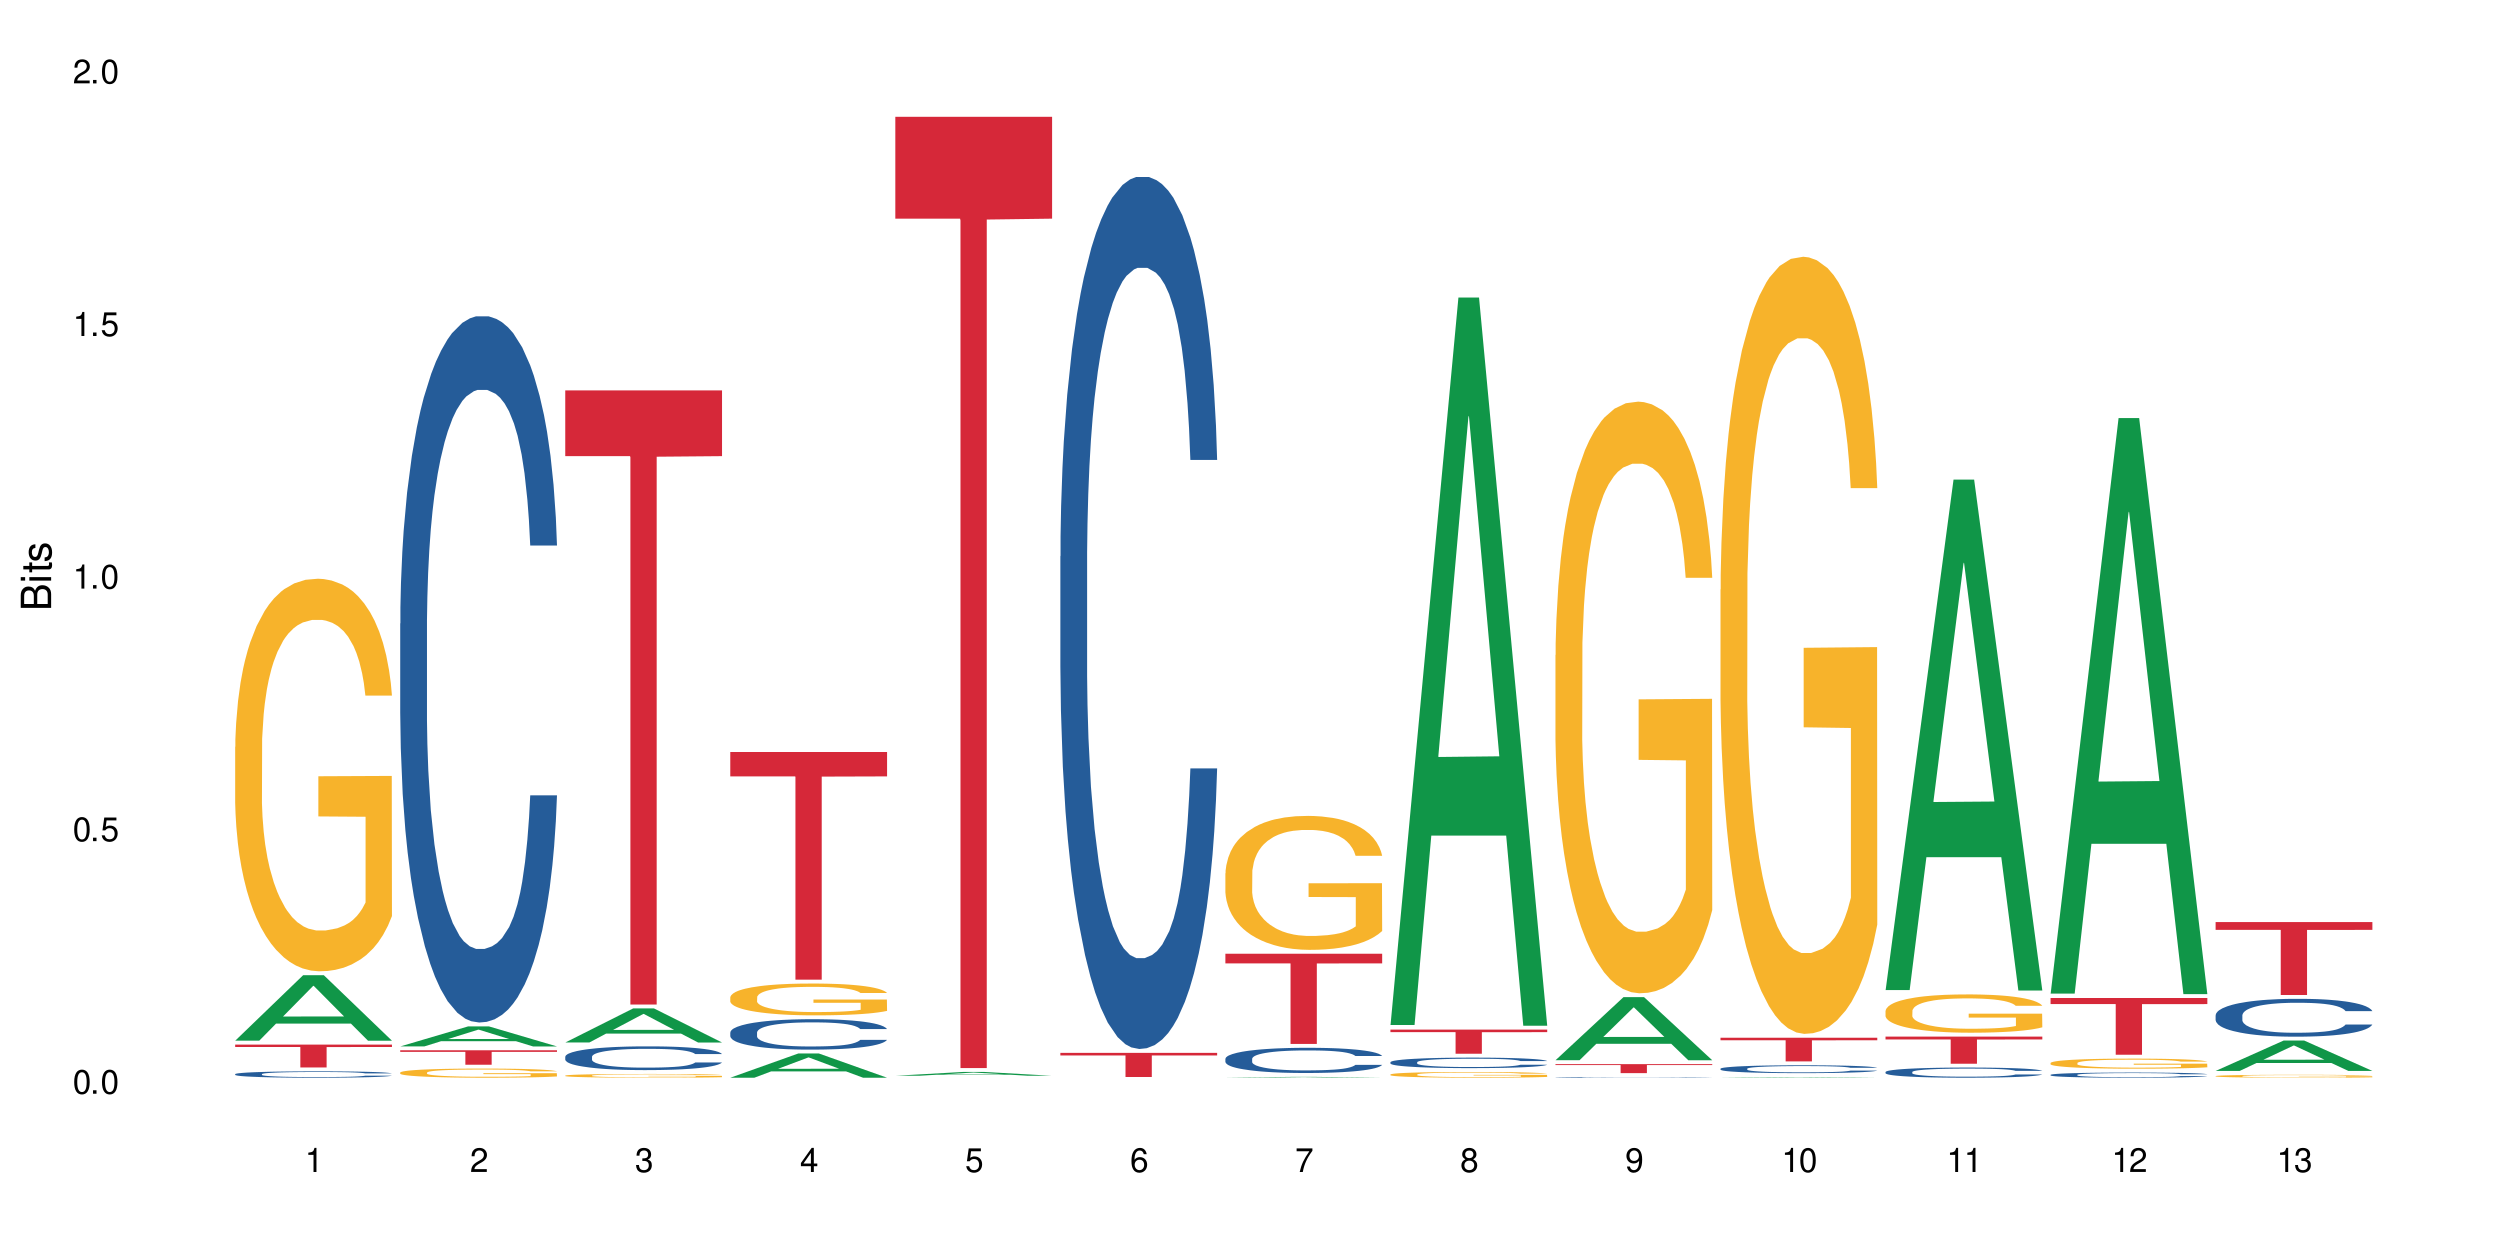 <?xml version="1.0" encoding="UTF-8"?>
<svg xmlns="http://www.w3.org/2000/svg" xmlns:xlink="http://www.w3.org/1999/xlink" width="720" height="360" viewBox="0 0 720 360">
<defs>
<g>
<g id="glyph-0-0">
</g>
<g id="glyph-0-1">
<path d="M 2.641 -6.938 C 2 -6.938 1.422 -6.656 1.078 -6.172 C 0.641 -5.562 0.406 -4.641 0.406 -3.359 C 0.406 -1.016 1.188 0.219 2.641 0.219 C 4.078 0.219 4.859 -1.016 4.859 -3.297 C 4.859 -4.641 4.656 -5.547 4.203 -6.172 C 3.844 -6.656 3.281 -6.938 2.641 -6.938 Z M 2.641 -6.188 C 3.547 -6.188 4 -5.25 4 -3.375 C 4 -1.406 3.562 -0.484 2.625 -0.484 C 1.734 -0.484 1.281 -1.438 1.281 -3.344 C 1.281 -5.25 1.734 -6.188 2.641 -6.188 Z M 2.641 -6.188 "/>
</g>
<g id="glyph-0-2">
<path d="M 1.828 -1 L 0.828 -1 L 0.828 0 L 1.828 0 Z M 1.828 -1 "/>
</g>
<g id="glyph-0-3">
<path d="M 4.562 -6.797 L 1.062 -6.797 L 0.547 -3.094 L 1.328 -3.094 C 1.719 -3.562 2.047 -3.734 2.578 -3.734 C 3.484 -3.734 4.062 -3.109 4.062 -2.094 C 4.062 -1.125 3.484 -0.531 2.578 -0.531 C 1.828 -0.531 1.375 -0.906 1.188 -1.672 L 0.328 -1.672 C 0.453 -1.109 0.547 -0.844 0.75 -0.594 C 1.125 -0.078 1.828 0.219 2.594 0.219 C 3.969 0.219 4.922 -0.781 4.922 -2.219 C 4.922 -3.562 4.031 -4.484 2.719 -4.484 C 2.25 -4.484 1.859 -4.359 1.469 -4.062 L 1.734 -5.969 L 4.562 -5.969 Z M 4.562 -6.797 "/>
</g>
<g id="glyph-0-4">
<path d="M 2.484 -4.938 L 2.484 0 L 3.328 0 L 3.328 -6.938 L 2.766 -6.938 C 2.469 -5.875 2.281 -5.734 0.984 -5.562 L 0.984 -4.938 Z M 2.484 -4.938 "/>
</g>
<g id="glyph-0-5">
<path d="M 4.859 -0.828 L 1.281 -0.828 C 1.359 -1.406 1.672 -1.781 2.5 -2.281 L 3.469 -2.828 C 4.406 -3.344 4.906 -4.062 4.906 -4.906 C 4.906 -5.484 4.672 -6.031 4.266 -6.406 C 3.859 -6.766 3.375 -6.938 2.719 -6.938 C 1.859 -6.938 1.219 -6.625 0.844 -6.031 C 0.609 -5.672 0.5 -5.234 0.484 -4.531 L 1.328 -4.531 C 1.359 -5.016 1.406 -5.281 1.531 -5.516 C 1.75 -5.938 2.188 -6.203 2.703 -6.203 C 3.469 -6.203 4.031 -5.641 4.031 -4.891 C 4.031 -4.344 3.719 -3.859 3.125 -3.516 L 2.234 -3 C 0.812 -2.172 0.406 -1.531 0.328 -0.016 L 4.859 -0.016 Z M 4.859 -0.828 "/>
</g>
<g id="glyph-0-6">
<path d="M 2.125 -3.188 L 2.578 -3.188 C 3.5 -3.188 3.984 -2.766 3.984 -1.922 C 3.984 -1.062 3.469 -0.531 2.594 -0.531 C 1.656 -0.531 1.203 -1 1.156 -2.016 L 0.312 -2.016 C 0.344 -1.453 0.438 -1.094 0.609 -0.781 C 0.953 -0.109 1.625 0.219 2.547 0.219 C 3.953 0.219 4.859 -0.625 4.859 -1.938 C 4.859 -2.828 4.516 -3.297 3.703 -3.594 C 4.344 -3.844 4.656 -4.328 4.656 -5.031 C 4.656 -6.219 3.875 -6.938 2.578 -6.938 C 1.203 -6.938 0.484 -6.172 0.453 -4.703 L 1.297 -4.703 C 1.312 -5.125 1.344 -5.359 1.453 -5.578 C 1.641 -5.969 2.062 -6.203 2.594 -6.203 C 3.344 -6.203 3.797 -5.75 3.797 -5 C 3.797 -4.516 3.609 -4.219 3.25 -4.047 C 3.016 -3.953 2.703 -3.922 2.125 -3.906 Z M 2.125 -3.188 "/>
</g>
<g id="glyph-0-7">
<path d="M 3.141 -1.672 L 3.141 0 L 3.984 0 L 3.984 -1.672 L 4.984 -1.672 L 4.984 -2.438 L 3.984 -2.438 L 3.984 -6.938 L 3.359 -6.938 L 0.266 -2.578 L 0.266 -1.672 Z M 3.141 -2.438 L 1 -2.438 L 3.141 -5.5 Z M 3.141 -2.438 "/>
</g>
<g id="glyph-0-8">
<path d="M 4.781 -5.125 C 4.609 -6.266 3.891 -6.938 2.844 -6.938 C 2.094 -6.938 1.422 -6.578 1.031 -5.953 C 0.594 -5.266 0.406 -4.422 0.406 -3.172 C 0.406 -2 0.578 -1.25 0.984 -0.641 C 1.359 -0.078 1.953 0.219 2.703 0.219 C 3.984 0.219 4.922 -0.75 4.922 -2.094 C 4.922 -3.375 4.062 -4.281 2.844 -4.281 C 2.172 -4.281 1.641 -4.031 1.281 -3.516 C 1.281 -5.234 1.828 -6.188 2.797 -6.188 C 3.391 -6.188 3.797 -5.797 3.938 -5.125 Z M 2.734 -3.531 C 3.547 -3.531 4.062 -2.953 4.062 -2.031 C 4.062 -1.156 3.484 -0.531 2.703 -0.531 C 1.922 -0.531 1.328 -1.188 1.328 -2.078 C 1.328 -2.938 1.906 -3.531 2.734 -3.531 Z M 2.734 -3.531 "/>
</g>
<g id="glyph-0-9">
<path d="M 4.984 -6.797 L 0.438 -6.797 L 0.438 -5.969 L 4.109 -5.969 C 2.5 -3.656 1.828 -2.234 1.328 0 L 2.219 0 C 2.594 -2.172 3.453 -4.047 4.984 -6.094 Z M 4.984 -6.797 "/>
</g>
<g id="glyph-0-10">
<path d="M 3.75 -3.656 C 4.469 -4.094 4.688 -4.438 4.688 -5.078 C 4.688 -6.172 3.844 -6.938 2.641 -6.938 C 1.438 -6.938 0.594 -6.172 0.594 -5.094 C 0.594 -4.438 0.812 -4.094 1.516 -3.656 C 0.734 -3.266 0.359 -2.703 0.359 -1.922 C 0.359 -0.656 1.281 0.219 2.641 0.219 C 3.984 0.219 4.922 -0.656 4.922 -1.922 C 4.922 -2.703 4.531 -3.266 3.75 -3.656 Z M 2.641 -6.188 C 3.359 -6.188 3.812 -5.75 3.812 -5.062 C 3.812 -4.406 3.344 -3.984 2.641 -3.984 C 1.922 -3.984 1.453 -4.406 1.453 -5.078 C 1.453 -5.75 1.922 -6.188 2.641 -6.188 Z M 2.641 -3.266 C 3.484 -3.266 4.062 -2.719 4.062 -1.906 C 4.062 -1.078 3.484 -0.531 2.625 -0.531 C 1.797 -0.531 1.219 -1.094 1.219 -1.906 C 1.219 -2.719 1.781 -3.266 2.641 -3.266 Z M 2.641 -3.266 "/>
</g>
<g id="glyph-0-11">
<path d="M 0.516 -1.578 C 0.672 -0.453 1.406 0.219 2.438 0.219 C 3.188 0.219 3.859 -0.141 4.266 -0.766 C 4.688 -1.453 4.891 -2.297 4.891 -3.547 C 4.891 -4.719 4.703 -5.453 4.312 -6.078 C 3.938 -6.641 3.344 -6.938 2.594 -6.938 C 1.297 -6.938 0.359 -5.969 0.359 -4.625 C 0.359 -3.344 1.234 -2.453 2.453 -2.453 C 3.094 -2.453 3.578 -2.672 4.016 -3.203 C 4 -1.484 3.469 -0.531 2.5 -0.531 C 1.906 -0.531 1.484 -0.906 1.359 -1.578 Z M 2.578 -6.203 C 3.375 -6.203 3.969 -5.531 3.969 -4.641 C 3.969 -3.797 3.391 -3.188 2.547 -3.188 C 1.734 -3.188 1.234 -3.766 1.234 -4.688 C 1.234 -5.562 1.797 -6.203 2.578 -6.203 Z M 2.578 -6.203 "/>
</g>
<g id="glyph-1-0">
</g>
<g id="glyph-1-1">
<path d="M 0 -0.953 L 0 -4.891 C 0 -5.719 -0.234 -6.344 -0.734 -6.797 C -1.188 -7.234 -1.812 -7.469 -2.5 -7.469 C -3.547 -7.469 -4.188 -7 -4.625 -5.875 C -4.984 -6.688 -5.625 -7.094 -6.531 -7.094 C -7.172 -7.094 -7.734 -6.859 -8.141 -6.391 C -8.562 -5.922 -8.75 -5.344 -8.75 -4.5 L -8.75 -0.953 Z M -4.984 -2.062 L -7.766 -2.062 L -7.766 -4.219 C -7.766 -4.844 -7.688 -5.203 -7.453 -5.5 C -7.219 -5.812 -6.859 -5.969 -6.375 -5.969 C -5.891 -5.969 -5.531 -5.812 -5.297 -5.5 C -5.062 -5.203 -4.984 -4.844 -4.984 -4.219 Z M -0.984 -2.062 L -4 -2.062 L -4 -4.781 C -4 -5.766 -3.438 -6.359 -2.484 -6.359 C -1.547 -6.359 -0.984 -5.766 -0.984 -4.781 Z M -0.984 -2.062 "/>
</g>
<g id="glyph-1-2">
<path d="M -6.281 -1.797 L -6.281 -0.797 L 0 -0.797 L 0 -1.797 Z M -8.75 -1.797 L -8.75 -0.797 L -7.484 -0.797 L -7.484 -1.797 Z M -8.75 -1.797 "/>
</g>
<g id="glyph-1-3">
<path d="M -6.281 -3.047 L -6.281 -2.016 L -8.016 -2.016 L -8.016 -1.016 L -6.281 -1.016 L -6.281 -0.172 L -5.469 -0.172 L -5.469 -1.016 L -0.719 -1.016 C -0.078 -1.016 0.281 -1.453 0.281 -2.234 C 0.281 -2.5 0.25 -2.719 0.188 -3.047 L -0.641 -3.047 C -0.609 -2.906 -0.594 -2.766 -0.594 -2.562 C -0.594 -2.141 -0.719 -2.016 -1.156 -2.016 L -5.469 -2.016 L -5.469 -3.047 Z M -6.281 -3.047 "/>
</g>
<g id="glyph-1-4">
<path d="M -4.531 -5.25 C -5.766 -5.25 -6.469 -4.422 -6.469 -2.969 C -6.469 -1.516 -5.719 -0.562 -4.547 -0.562 C -3.562 -0.562 -3.094 -1.062 -2.734 -2.562 L -2.516 -3.484 C -2.344 -4.188 -2.094 -4.469 -1.641 -4.469 C -1.047 -4.469 -0.641 -3.875 -0.641 -3 C -0.641 -2.453 -0.797 -2 -1.062 -1.75 C -1.25 -1.594 -1.422 -1.531 -1.875 -1.469 L -1.875 -0.406 C -0.422 -0.453 0.281 -1.266 0.281 -2.922 C 0.281 -4.5 -0.5 -5.516 -1.719 -5.516 C -2.656 -5.516 -3.172 -4.984 -3.469 -3.734 L -3.703 -2.766 C -3.891 -1.953 -4.156 -1.609 -4.594 -1.609 C -5.188 -1.609 -5.547 -2.125 -5.547 -2.938 C -5.547 -3.75 -5.203 -4.172 -4.531 -4.203 Z M -4.531 -5.25 "/>
</g>
</g>
</defs>
<rect x="-72" y="-36" width="864" height="432" fill="rgb(100%, 100%, 100%)" fill-opacity="1"/>
<path fill-rule="nonzero" fill="rgb(6.275%, 58.824%, 28.235%)" fill-opacity="1" d="M 67.73 299.707 L 67.777 299.688 L 87.316 280.848 L 93.25 280.848 L 112.883 299.723 L 105.984 299.723 L 101.066 294.797 L 79.5 294.797 L 74.676 299.707 L 67.73 299.707 L 81.574 292.758 L 99.086 292.738 L 90.355 283.93 L 90.258 283.914 L 90.164 283.965 L 81.527 292.738 L 81.574 292.758 Z M 67.73 299.707 "/>
<path fill-rule="nonzero" fill="rgb(14.51%, 36.078%, 60%)" fill-opacity="1" d="M 67.73 309.344 L 67.785 309.344 L 67.785 309.305 L 67.953 309.238 L 68.336 309.16 L 68.723 309.102 L 69.715 309.004 L 71.09 308.906 L 72.523 308.832 L 73.566 308.789 L 74.504 308.758 L 76.652 308.695 L 78.027 308.66 L 79.516 308.633 L 81.332 308.605 L 82.652 308.586 L 85.629 308.562 L 87.828 308.551 L 89.535 308.543 L 93.227 308.543 L 95.43 308.551 L 97.027 308.559 L 98.789 308.574 L 100.273 308.586 L 102.863 308.625 L 105.176 308.672 L 106.223 308.699 L 107.875 308.75 L 109.141 308.801 L 110.02 308.844 L 111.012 308.906 L 111.895 308.984 L 112.555 309.07 L 112.883 309.141 L 105.176 309.141 L 104.789 309.074 L 104.348 309.023 L 103.523 308.953 L 102.699 308.902 L 101.543 308.855 L 100.496 308.824 L 99.062 308.793 L 97.797 308.77 L 96.477 308.758 L 95.207 308.746 L 92.785 308.734 L 89.977 308.734 L 88.93 308.738 L 86.785 308.754 L 85.629 308.766 L 83.977 308.789 L 82.82 308.809 L 81.441 308.844 L 80.508 308.871 L 79.352 308.914 L 78.523 308.953 L 77.586 309.012 L 77.035 309.051 L 76.543 309.098 L 76.102 309.156 L 75.77 309.215 L 75.551 309.277 L 75.441 309.336 L 75.441 309.598 L 75.551 309.656 L 75.824 309.73 L 76.543 309.832 L 77.586 309.922 L 78.801 309.992 L 79.957 310.043 L 80.617 310.066 L 81.496 310.094 L 82.875 310.125 L 84.855 310.16 L 86.012 310.172 L 87.773 310.188 L 89.594 310.191 L 92.016 310.191 L 94.164 310.188 L 95.594 310.18 L 97.082 310.164 L 99.117 310.137 L 100.383 310.109 L 101.484 310.078 L 102.312 310.047 L 102.863 310.02 L 103.688 309.965 L 104.348 309.91 L 104.844 309.852 L 105.176 309.793 L 112.883 309.793 L 112.555 309.859 L 112.059 309.926 L 111.562 309.973 L 110.793 310.035 L 109.91 310.086 L 108.645 310.145 L 107.598 310.184 L 106.223 310.227 L 104.957 310.258 L 103.578 310.285 L 101.543 310.32 L 100.219 310.336 L 98.789 310.352 L 97.082 310.363 L 94.934 310.375 L 92.621 310.383 L 90.473 310.387 L 88.16 310.383 L 86.453 310.375 L 84.195 310.359 L 81.387 310.328 L 79.352 310.297 L 77.754 310.266 L 76.375 310.23 L 74.836 310.188 L 72.852 310.113 L 71.641 310.055 L 70.816 310.008 L 69.879 309.941 L 69.219 309.883 L 68.445 309.789 L 67.895 309.668 L 67.73 309.578 Z M 67.73 309.344 "/>
<path fill-rule="nonzero" fill="rgb(96.863%, 70.196%, 16.863%)" fill-opacity="1" d="M 67.73 215.098 L 67.785 214.992 L 67.785 212.93 L 68.008 208.281 L 68.559 201.879 L 69.273 196.613 L 70.043 192.484 L 70.539 190.316 L 71.367 187.219 L 72.082 184.945 L 73.898 180.301 L 76.211 175.965 L 77.477 174.105 L 78.91 172.348 L 80.945 170.387 L 81.883 169.664 L 84.746 168.012 L 87.996 166.98 L 91.574 166.672 L 93.227 166.773 L 95.484 167.188 L 98.566 168.32 L 100.328 169.355 L 101.707 170.387 L 103.137 171.73 L 104.898 173.793 L 106.551 176.273 L 107.875 178.75 L 109.195 181.848 L 110.297 185.152 L 111.234 188.766 L 112.059 193.102 L 112.555 196.719 L 112.883 200.332 L 105.23 200.332 L 104.789 196.719 L 104.293 193.93 L 103.469 190.523 L 102.641 188.043 L 101.816 186.082 L 100.273 183.398 L 98.953 181.746 L 97.301 180.301 L 95.703 179.371 L 93.887 178.75 L 92.785 178.543 L 89.867 178.543 L 87.223 179.266 L 85.684 180.094 L 84.582 180.918 L 83.039 182.469 L 82.102 183.707 L 81.551 184.535 L 79.902 187.734 L 78.801 190.625 L 78.195 192.586 L 77.422 195.684 L 76.871 198.473 L 76.266 202.602 L 75.938 205.699 L 75.496 212.723 L 75.441 231.309 L 75.605 235.23 L 75.938 239.465 L 76.375 243.184 L 77.035 247.105 L 77.699 250.102 L 78.855 254.129 L 79.844 256.812 L 80.617 258.566 L 82.102 261.355 L 82.707 262.285 L 84.141 264.145 L 85.629 265.59 L 87.445 266.828 L 88.82 267.445 L 91.023 267.965 L 93.832 267.965 L 97.137 267.344 L 99.227 266.52 L 100.66 265.691 L 101.598 264.969 L 102.754 263.832 L 103.578 262.801 L 104.348 261.664 L 105.285 259.91 L 105.285 235.23 L 91.684 235.129 L 91.684 223.562 L 112.828 223.461 L 112.883 263.832 L 111.727 266.621 L 110.297 269.305 L 108.918 271.371 L 107.488 273.125 L 105.449 275.09 L 103.797 276.328 L 101.266 277.773 L 98.953 278.703 L 96.531 279.32 L 94.383 279.633 L 91.852 279.734 L 89.594 279.527 L 87.168 278.91 L 85.242 278.082 L 83.48 277.051 L 81.719 275.707 L 79.516 273.539 L 78.082 271.785 L 76.598 269.617 L 75.109 267.035 L 73.789 264.246 L 72.906 262.078 L 72.027 259.602 L 71.09 256.504 L 70.207 252.992 L 69.547 249.789 L 68.941 246.176 L 68.5 242.77 L 68.062 238.121 L 67.84 234.406 L 67.73 231.203 Z M 67.73 215.098 "/>
<path fill-rule="nonzero" fill="rgb(83.922%, 15.686%, 22.353%)" fill-opacity="1" d="M 67.73 300.836 L 112.883 300.836 L 112.883 301.543 L 94.066 301.547 L 94.066 307.434 L 86.496 307.434 L 86.496 301.555 L 86.387 301.543 L 67.73 301.543 Z M 67.73 300.836 "/>
<path fill-rule="nonzero" fill="rgb(6.275%, 58.824%, 28.235%)" fill-opacity="1" d="M 115.262 301.367 L 115.309 301.363 L 134.848 295.594 L 140.781 295.594 L 160.414 301.375 L 153.516 301.375 L 148.598 299.867 L 127.031 299.867 L 122.207 301.367 L 115.262 301.367 L 129.105 299.242 L 146.617 299.238 L 137.887 296.539 L 137.789 296.535 L 137.691 296.551 L 129.059 299.238 L 129.105 299.242 Z M 115.262 301.367 "/>
<path fill-rule="nonzero" fill="rgb(14.51%, 36.078%, 60%)" fill-opacity="1" d="M 115.262 179.598 L 115.316 179.414 L 115.316 174.949 L 115.48 167.887 L 115.867 158.965 L 116.254 152.828 L 117.242 141.859 L 118.621 131.266 L 120.051 123.086 L 121.098 118.25 L 122.035 114.531 L 124.184 107.656 L 125.559 104.121 L 127.047 100.961 L 128.863 97.801 L 130.184 95.941 L 133.156 92.969 L 135.359 91.668 L 137.066 91.109 L 140.758 91.109 L 142.961 91.852 L 144.555 92.781 L 146.316 94.27 L 147.805 95.941 L 150.395 100.031 L 152.707 105.238 L 153.75 108.211 L 155.402 113.977 L 156.672 119.551 L 157.551 124.387 L 158.543 131.266 L 159.422 139.629 L 160.086 149.109 L 160.414 157.105 L 152.707 157.105 L 152.32 149.668 L 151.879 143.906 L 151.055 136.285 L 150.227 130.891 L 149.07 125.5 L 148.023 121.969 L 146.594 118.438 L 145.328 116.207 L 144.004 114.531 L 142.738 113.418 L 140.316 112.301 L 137.508 112.301 L 136.461 112.676 L 134.312 114.16 L 133.156 115.461 L 131.504 118.066 L 130.348 120.48 L 128.973 124.199 L 128.035 127.359 L 126.879 132.195 L 126.055 136.469 L 125.117 142.605 L 124.566 147.25 L 124.07 152.457 L 123.633 158.59 L 123.301 165.098 L 123.082 171.977 L 122.969 178.668 L 122.969 207.484 L 123.082 214.176 L 123.355 221.984 L 124.07 233.324 L 125.117 243.176 L 126.328 250.984 L 127.484 256.559 L 128.145 259.164 L 129.027 262.137 L 130.402 265.855 L 132.387 269.574 L 133.543 271.062 L 135.305 272.547 L 137.121 273.293 L 139.547 273.293 L 141.691 272.547 L 143.125 271.617 L 144.609 270.133 L 146.648 266.973 L 147.914 263.996 L 149.016 260.465 L 149.844 256.934 L 150.395 253.957 L 151.219 248.195 L 151.879 241.875 L 152.375 235.367 L 152.707 229.047 L 160.414 229.047 L 160.086 236.484 L 159.59 243.734 L 159.094 249.125 L 158.324 255.633 L 157.441 261.395 L 156.176 267.898 L 155.129 272.176 L 153.75 276.824 L 152.484 280.355 L 151.109 283.516 L 149.07 287.234 L 147.75 289.094 L 146.316 290.766 L 144.609 292.254 L 142.465 293.555 L 140.152 294.297 L 138.004 294.484 L 135.691 294.113 L 133.984 293.367 L 131.727 291.695 L 128.918 288.348 L 126.879 284.816 L 125.281 281.285 L 123.906 277.566 L 122.363 272.547 L 120.383 264.367 L 119.172 258.047 L 118.344 252.844 L 117.41 245.594 L 116.746 239.086 L 115.977 228.676 L 115.426 215.477 L 115.262 205.254 Z M 115.262 179.598 "/>
<path fill-rule="nonzero" fill="rgb(96.863%, 70.196%, 16.863%)" fill-opacity="1" d="M 115.262 308.879 L 115.316 308.875 L 115.316 308.828 L 115.535 308.719 L 116.086 308.57 L 116.805 308.449 L 117.574 308.352 L 118.07 308.301 L 118.895 308.23 L 119.609 308.176 L 121.43 308.066 L 123.742 307.969 L 125.008 307.926 L 126.438 307.883 L 128.477 307.836 L 129.414 307.82 L 132.277 307.781 L 135.523 307.758 L 139.105 307.75 L 140.758 307.754 L 143.016 307.762 L 146.098 307.789 L 147.859 307.812 L 149.238 307.836 L 150.668 307.867 L 152.43 307.918 L 154.082 307.973 L 155.402 308.031 L 156.727 308.105 L 157.828 308.18 L 158.762 308.266 L 159.59 308.367 L 160.086 308.449 L 160.414 308.535 L 152.762 308.535 L 152.32 308.449 L 151.824 308.387 L 151 308.305 L 150.172 308.25 L 149.348 308.203 L 147.805 308.141 L 146.484 308.102 L 144.832 308.066 L 143.234 308.047 L 141.418 308.031 L 140.316 308.027 L 137.398 308.027 L 134.754 308.043 L 133.211 308.062 L 132.109 308.082 L 130.57 308.117 L 129.633 308.148 L 129.082 308.168 L 127.43 308.242 L 126.328 308.309 L 125.723 308.355 L 124.953 308.426 L 124.402 308.492 L 123.797 308.59 L 123.465 308.66 L 123.023 308.824 L 122.969 309.258 L 123.137 309.348 L 123.465 309.445 L 123.906 309.535 L 124.566 309.625 L 125.227 309.695 L 126.383 309.789 L 127.375 309.852 L 128.145 309.891 L 129.633 309.957 L 130.238 309.977 L 131.672 310.023 L 133.156 310.055 L 134.973 310.086 L 136.352 310.098 L 138.555 310.109 L 141.363 310.109 L 144.668 310.098 L 146.758 310.078 L 148.191 310.059 L 149.125 310.039 L 150.281 310.016 L 151.109 309.992 L 151.879 309.965 L 152.816 309.922 L 152.816 309.348 L 139.215 309.344 L 139.215 309.078 L 160.359 309.074 L 160.414 310.016 L 159.258 310.078 L 157.828 310.141 L 156.449 310.191 L 155.02 310.23 L 152.98 310.277 L 151.328 310.305 L 148.797 310.34 L 146.484 310.359 L 144.059 310.375 L 141.914 310.383 L 139.379 310.387 L 137.121 310.379 L 134.699 310.367 L 132.773 310.348 L 131.012 310.324 L 129.246 310.293 L 127.047 310.242 L 125.613 310.199 L 124.125 310.148 L 122.641 310.09 L 121.316 310.023 L 120.438 309.973 L 119.555 309.914 L 118.621 309.844 L 117.738 309.762 L 117.078 309.688 L 116.473 309.602 L 116.031 309.523 L 115.59 309.414 L 115.371 309.328 L 115.262 309.254 Z M 115.262 308.879 "/>
<path fill-rule="nonzero" fill="rgb(83.922%, 15.686%, 22.353%)" fill-opacity="1" d="M 115.262 302.484 L 160.414 302.484 L 160.414 302.93 L 141.598 302.934 L 141.598 306.641 L 134.023 306.641 L 134.023 302.938 L 133.914 302.93 L 115.262 302.93 Z M 115.262 302.484 "/>
<path fill-rule="nonzero" fill="rgb(6.275%, 58.824%, 28.235%)" fill-opacity="1" d="M 162.793 300.234 L 162.84 300.227 L 182.379 290.41 L 188.312 290.41 L 207.945 300.242 L 201.047 300.242 L 196.125 297.676 L 174.562 297.676 L 169.738 300.234 L 162.793 300.234 L 176.637 296.613 L 194.148 296.605 L 185.418 292.016 L 185.32 292.008 L 185.223 292.035 L 176.59 296.605 L 176.637 296.613 Z M 162.793 300.234 "/>
<path fill-rule="nonzero" fill="rgb(14.51%, 36.078%, 60%)" fill-opacity="1" d="M 162.793 304.328 L 162.848 304.324 L 162.848 304.172 L 163.012 303.934 L 163.398 303.637 L 163.781 303.43 L 164.773 303.059 L 166.148 302.703 L 167.582 302.43 L 168.629 302.266 L 169.562 302.141 L 171.711 301.91 L 173.09 301.793 L 174.574 301.688 L 176.391 301.578 L 177.715 301.516 L 180.688 301.418 L 182.891 301.375 L 184.598 301.355 L 188.285 301.355 L 190.488 301.379 L 192.086 301.41 L 193.848 301.461 L 195.336 301.516 L 197.922 301.656 L 200.234 301.828 L 201.281 301.93 L 202.934 302.125 L 204.199 302.312 L 205.082 302.473 L 206.074 302.703 L 206.953 302.984 L 207.613 303.305 L 207.945 303.574 L 200.234 303.574 L 199.852 303.324 L 199.41 303.129 L 198.582 302.871 L 197.758 302.691 L 196.602 302.512 L 195.555 302.391 L 194.125 302.273 L 192.855 302.199 L 191.535 302.141 L 190.27 302.105 L 187.848 302.066 L 185.039 302.066 L 183.992 302.078 L 181.844 302.129 L 180.688 302.172 L 179.035 302.262 L 177.879 302.344 L 176.504 302.465 L 175.566 302.574 L 174.41 302.734 L 173.586 302.879 L 172.648 303.086 L 172.098 303.242 L 171.602 303.418 L 171.16 303.621 L 170.832 303.84 L 170.609 304.074 L 170.5 304.297 L 170.5 305.266 L 170.609 305.492 L 170.887 305.754 L 171.602 306.133 L 172.648 306.465 L 173.859 306.727 L 175.016 306.914 L 175.676 307.004 L 176.559 307.102 L 177.934 307.227 L 179.918 307.352 L 181.074 307.402 L 182.836 307.453 L 184.652 307.477 L 187.074 307.477 L 189.223 307.453 L 190.656 307.422 L 192.141 307.371 L 194.18 307.266 L 195.445 307.164 L 196.547 307.047 L 197.371 306.926 L 197.922 306.828 L 198.75 306.633 L 199.41 306.422 L 199.906 306.203 L 200.234 305.992 L 207.945 305.992 L 207.613 306.242 L 207.117 306.484 L 206.625 306.664 L 205.852 306.883 L 204.973 307.078 L 203.703 307.297 L 202.66 307.441 L 201.281 307.598 L 200.016 307.715 L 198.641 307.82 L 196.602 307.945 L 195.281 308.008 L 193.848 308.066 L 192.141 308.113 L 189.992 308.16 L 187.68 308.184 L 185.535 308.191 L 183.219 308.176 L 181.512 308.152 L 179.254 308.098 L 176.449 307.984 L 174.41 307.863 L 172.812 307.746 L 171.438 307.621 L 169.895 307.453 L 167.914 307.176 L 166.699 306.965 L 165.875 306.789 L 164.938 306.547 L 164.277 306.328 L 163.508 305.977 L 162.957 305.535 L 162.793 305.191 Z M 162.793 304.328 "/>
<path fill-rule="nonzero" fill="rgb(96.863%, 70.196%, 16.863%)" fill-opacity="1" d="M 162.793 309.766 L 162.848 309.766 L 162.848 309.746 L 163.066 309.699 L 163.617 309.637 L 164.332 309.59 L 165.105 309.547 L 165.602 309.527 L 166.426 309.496 L 167.141 309.477 L 168.957 309.434 L 171.27 309.391 L 172.539 309.371 L 173.969 309.355 L 176.008 309.336 L 176.941 309.328 L 179.805 309.312 L 183.055 309.305 L 186.633 309.301 L 188.285 309.301 L 190.543 309.305 L 193.629 309.316 L 195.391 309.328 L 196.766 309.336 L 198.199 309.348 L 199.961 309.371 L 201.613 309.395 L 202.934 309.418 L 204.254 309.445 L 205.355 309.477 L 206.293 309.512 L 207.117 309.555 L 207.613 309.59 L 207.945 309.625 L 200.289 309.625 L 199.852 309.59 L 199.355 309.562 L 198.527 309.531 L 197.703 309.508 L 196.875 309.488 L 195.336 309.461 L 194.012 309.445 L 192.363 309.434 L 190.766 309.422 L 188.949 309.418 L 187.848 309.414 L 184.926 309.414 L 182.285 309.422 L 180.742 309.43 L 179.641 309.438 L 178.098 309.453 L 177.164 309.465 L 176.613 309.473 L 174.961 309.504 L 173.859 309.531 L 173.254 309.551 L 172.484 309.578 L 171.934 309.605 L 171.328 309.645 L 170.996 309.676 L 170.555 309.742 L 170.5 309.922 L 170.664 309.957 L 170.996 310 L 171.438 310.035 L 172.098 310.07 L 172.758 310.102 L 173.914 310.141 L 174.906 310.164 L 175.676 310.184 L 177.164 310.207 L 177.77 310.219 L 179.199 310.234 L 180.688 310.25 L 182.504 310.262 L 183.883 310.266 L 186.082 310.273 L 188.891 310.273 L 192.195 310.266 L 194.289 310.258 L 195.719 310.25 L 196.656 310.242 L 197.812 310.234 L 198.641 310.223 L 199.41 310.211 L 200.348 310.195 L 200.348 309.957 L 186.746 309.957 L 186.746 309.848 L 207.891 309.844 L 207.945 310.234 L 206.789 310.258 L 205.355 310.285 L 203.98 310.305 L 202.547 310.32 L 200.512 310.34 L 198.859 310.352 L 196.324 310.367 L 194.012 310.375 L 191.59 310.383 L 189.441 310.383 L 186.91 310.387 L 184.652 310.383 L 182.23 310.379 L 180.301 310.367 L 178.539 310.359 L 176.777 310.348 L 174.574 310.324 L 173.145 310.309 L 171.656 310.289 L 170.172 310.262 L 168.848 310.238 L 167.969 310.215 L 167.086 310.191 L 166.148 310.164 L 165.27 310.129 L 164.609 310.098 L 164.004 310.062 L 163.562 310.031 L 163.121 309.984 L 162.902 309.949 L 162.793 309.918 Z M 162.793 309.766 "/>
<path fill-rule="nonzero" fill="rgb(83.922%, 15.686%, 22.353%)" fill-opacity="1" d="M 162.793 112.438 L 207.945 112.438 L 207.945 131.367 L 189.125 131.535 L 189.125 289.297 L 181.555 289.297 L 181.555 131.699 L 181.445 131.367 L 162.793 131.367 Z M 162.793 112.438 "/>
<path fill-rule="nonzero" fill="rgb(6.275%, 58.824%, 28.235%)" fill-opacity="1" d="M 210.32 310.379 L 210.371 310.371 L 229.906 303.406 L 235.84 303.406 L 255.477 310.387 L 248.578 310.387 L 243.656 308.562 L 222.094 308.562 L 217.27 310.379 L 210.32 310.379 L 224.168 307.809 L 241.68 307.801 L 232.945 304.547 L 232.852 304.539 L 232.754 304.559 L 224.117 307.801 L 224.168 307.809 Z M 210.32 310.379 "/>
<path fill-rule="nonzero" fill="rgb(14.51%, 36.078%, 60%)" fill-opacity="1" d="M 210.32 297.348 L 210.375 297.34 L 210.375 297.148 L 210.543 296.844 L 210.926 296.457 L 211.312 296.195 L 212.305 295.723 L 213.68 295.266 L 215.113 294.914 L 216.16 294.707 L 217.094 294.547 L 219.242 294.25 L 220.617 294.098 L 222.105 293.961 L 223.922 293.824 L 225.246 293.746 L 228.219 293.617 L 230.422 293.562 L 232.129 293.535 L 235.816 293.535 L 238.02 293.57 L 239.617 293.609 L 241.379 293.672 L 242.863 293.746 L 245.453 293.922 L 247.766 294.145 L 248.812 294.273 L 250.465 294.52 L 251.73 294.762 L 252.613 294.969 L 253.602 295.266 L 254.484 295.625 L 255.145 296.035 L 255.477 296.379 L 247.766 296.379 L 247.379 296.059 L 246.941 295.809 L 246.113 295.48 L 245.289 295.25 L 244.133 295.016 L 243.086 294.867 L 241.652 294.715 L 240.387 294.617 L 239.066 294.547 L 237.801 294.496 L 235.375 294.449 L 232.566 294.449 L 231.523 294.465 L 229.375 294.527 L 228.219 294.586 L 226.566 294.695 L 225.41 294.801 L 224.031 294.961 L 223.098 295.098 L 221.941 295.305 L 221.113 295.488 L 220.18 295.754 L 219.629 295.953 L 219.133 296.18 L 218.691 296.441 L 218.359 296.723 L 218.141 297.02 L 218.031 297.305 L 218.031 298.547 L 218.141 298.836 L 218.418 299.172 L 219.133 299.66 L 220.18 300.082 L 221.391 300.422 L 222.547 300.66 L 223.207 300.773 L 224.086 300.898 L 225.465 301.059 L 227.445 301.219 L 228.602 301.285 L 230.367 301.348 L 232.184 301.379 L 234.605 301.379 L 236.754 301.348 L 238.184 301.309 L 239.672 301.246 L 241.707 301.109 L 242.977 300.98 L 244.078 300.828 L 244.902 300.676 L 245.453 300.547 L 246.277 300.301 L 246.941 300.027 L 247.438 299.746 L 247.766 299.477 L 255.477 299.477 L 255.145 299.797 L 254.648 300.109 L 254.152 300.34 L 253.383 300.621 L 252.5 300.867 L 251.234 301.148 L 250.188 301.332 L 248.812 301.531 L 247.547 301.684 L 246.168 301.82 L 244.133 301.98 L 242.809 302.062 L 241.379 302.133 L 239.672 302.195 L 237.523 302.254 L 235.211 302.285 L 233.062 302.293 L 230.75 302.277 L 229.043 302.246 L 226.785 302.172 L 223.977 302.027 L 221.941 301.875 L 220.344 301.727 L 218.965 301.566 L 217.426 301.348 L 215.441 300.996 L 214.23 300.723 L 213.406 300.5 L 212.469 300.188 L 211.809 299.906 L 211.039 299.461 L 210.488 298.891 L 210.32 298.449 Z M 210.32 297.348 "/>
<path fill-rule="nonzero" fill="rgb(96.863%, 70.196%, 16.863%)" fill-opacity="1" d="M 210.32 287.184 L 210.375 287.176 L 210.375 287.008 L 210.598 286.629 L 211.148 286.113 L 211.863 285.684 L 212.633 285.348 L 213.129 285.172 L 213.957 284.922 L 214.672 284.738 L 216.488 284.363 L 218.801 284.012 L 220.066 283.859 L 221.5 283.715 L 223.539 283.559 L 224.473 283.5 L 227.336 283.363 L 230.586 283.281 L 234.164 283.258 L 235.816 283.266 L 238.074 283.297 L 241.156 283.391 L 242.922 283.473 L 244.297 283.559 L 245.73 283.668 L 247.492 283.832 L 249.145 284.035 L 250.465 284.234 L 251.785 284.488 L 252.887 284.754 L 253.824 285.047 L 254.648 285.398 L 255.145 285.691 L 255.477 285.984 L 247.82 285.984 L 247.379 285.691 L 246.887 285.465 L 246.059 285.191 L 245.234 284.988 L 244.406 284.832 L 242.863 284.613 L 241.543 284.48 L 239.891 284.363 L 238.293 284.285 L 236.477 284.234 L 235.375 284.219 L 232.457 284.219 L 229.816 284.277 L 228.273 284.344 L 227.172 284.41 L 225.629 284.539 L 224.695 284.637 L 224.145 284.703 L 222.492 284.965 L 221.391 285.199 L 220.785 285.359 L 220.012 285.609 L 219.461 285.836 L 218.855 286.172 L 218.527 286.422 L 218.086 286.992 L 218.031 288.496 L 218.195 288.816 L 218.527 289.16 L 218.965 289.461 L 219.629 289.777 L 220.289 290.023 L 221.445 290.348 L 222.438 290.566 L 223.207 290.707 L 224.695 290.934 L 225.301 291.012 L 226.73 291.16 L 228.219 291.277 L 230.035 291.379 L 231.41 291.43 L 233.613 291.469 L 236.422 291.469 L 239.727 291.422 L 241.82 291.352 L 243.25 291.285 L 244.188 291.227 L 245.344 291.137 L 246.168 291.051 L 246.941 290.961 L 247.875 290.816 L 247.875 288.816 L 234.273 288.809 L 234.273 287.871 L 255.422 287.863 L 255.477 291.137 L 254.32 291.363 L 252.887 291.578 L 251.512 291.746 L 250.078 291.891 L 248.043 292.047 L 246.391 292.148 L 243.855 292.266 L 241.543 292.34 L 239.121 292.391 L 236.973 292.418 L 234.441 292.426 L 232.184 292.41 L 229.758 292.359 L 227.832 292.293 L 226.07 292.207 L 224.309 292.098 L 222.105 291.922 L 220.672 291.781 L 219.188 291.605 L 217.699 291.395 L 216.379 291.168 L 215.496 290.992 L 214.617 290.793 L 213.68 290.543 L 212.801 290.258 L 212.137 289.996 L 211.531 289.703 L 211.094 289.426 L 210.652 289.051 L 210.43 288.75 L 210.32 288.488 Z M 210.32 287.184 "/>
<path fill-rule="nonzero" fill="rgb(83.922%, 15.686%, 22.353%)" fill-opacity="1" d="M 210.32 216.582 L 255.477 216.582 L 255.477 223.602 L 236.656 223.664 L 236.656 282.145 L 229.086 282.145 L 229.086 223.723 L 228.977 223.602 L 210.32 223.602 Z M 210.32 216.582 "/>
<path fill-rule="nonzero" fill="rgb(6.275%, 58.824%, 28.235%)" fill-opacity="1" d="M 257.852 309.816 L 257.898 309.816 L 277.438 308.715 L 283.371 308.715 L 303.004 309.82 L 296.105 309.82 L 291.188 309.531 L 269.621 309.531 L 264.797 309.816 L 257.852 309.816 L 271.695 309.41 L 289.207 309.41 L 280.477 308.895 L 280.285 308.895 L 271.648 309.41 L 271.695 309.41 Z M 257.852 309.816 "/>
<path fill-rule="nonzero" fill="rgb(83.922%, 15.686%, 22.353%)" fill-opacity="1" d="M 257.852 33.648 L 303.004 33.648 L 303.004 62.973 L 284.188 63.23 L 284.188 307.602 L 276.617 307.602 L 276.617 63.488 L 276.504 62.973 L 257.852 62.973 Z M 257.852 33.648 "/>
<path fill-rule="nonzero" fill="rgb(14.51%, 36.078%, 60%)" fill-opacity="1" d="M 305.383 160.242 L 305.438 160.012 L 305.438 154.504 L 305.602 145.781 L 305.988 134.762 L 306.371 127.188 L 307.363 113.641 L 308.742 100.555 L 310.172 90.457 L 311.219 84.488 L 312.156 79.895 L 314.301 71.402 L 315.68 67.039 L 317.164 63.137 L 318.984 59.234 L 320.305 56.941 L 323.277 53.266 L 325.48 51.66 L 327.188 50.973 L 330.879 50.973 L 333.078 51.891 L 334.676 53.039 L 336.438 54.875 L 337.926 56.941 L 340.512 61.988 L 342.828 68.418 L 343.871 72.09 L 345.523 79.207 L 346.789 86.094 L 347.672 92.062 L 348.664 100.555 L 349.543 110.887 L 350.203 122.594 L 350.535 132.465 L 342.828 132.465 L 342.441 123.281 L 342 116.168 L 341.176 106.754 L 340.348 100.098 L 339.191 93.441 L 338.145 89.078 L 336.715 84.715 L 335.449 81.961 L 334.125 79.895 L 332.859 78.52 L 330.438 77.141 L 327.629 77.141 L 326.582 77.602 L 324.434 79.438 L 323.277 81.043 L 321.625 84.258 L 320.469 87.242 L 319.094 91.832 L 318.156 95.734 L 317 101.703 L 316.176 106.984 L 315.238 114.559 L 314.688 120.301 L 314.191 126.727 L 313.75 134.301 L 313.422 142.336 L 313.199 150.832 L 313.09 159.094 L 313.09 194.676 L 313.199 202.941 L 313.477 212.582 L 314.191 226.586 L 315.238 238.754 L 316.449 248.395 L 317.605 255.281 L 318.266 258.496 L 319.148 262.168 L 320.523 266.758 L 322.508 271.352 L 323.664 273.188 L 325.426 275.023 L 327.242 275.941 L 329.664 275.941 L 331.812 275.023 L 333.246 273.875 L 334.73 272.039 L 336.77 268.137 L 338.035 264.465 L 339.137 260.102 L 339.961 255.742 L 340.512 252.066 L 341.34 244.953 L 342 237.145 L 342.496 229.113 L 342.828 221.305 L 350.535 221.305 L 350.203 230.488 L 349.711 239.441 L 349.215 246.098 L 348.441 254.133 L 347.562 261.25 L 346.297 269.285 L 345.25 274.566 L 343.871 280.305 L 342.605 284.664 L 341.23 288.566 L 339.191 293.16 L 337.871 295.453 L 336.438 297.52 L 334.73 299.359 L 332.586 300.965 L 330.27 301.883 L 328.125 302.113 L 325.812 301.652 L 324.105 300.734 L 321.848 298.668 L 319.039 294.535 L 317 290.176 L 315.402 285.812 L 314.027 281.223 L 312.484 275.023 L 310.504 264.922 L 309.293 257.117 L 308.465 250.691 L 307.531 241.738 L 306.867 233.703 L 306.098 220.848 L 305.547 204.547 L 305.383 191.922 Z M 305.383 160.242 "/>
<path fill-rule="nonzero" fill="rgb(83.922%, 15.686%, 22.353%)" fill-opacity="1" d="M 305.383 303.223 L 350.535 303.223 L 350.535 303.969 L 331.719 303.973 L 331.719 310.168 L 324.145 310.168 L 324.145 303.98 L 324.035 303.969 L 305.383 303.969 Z M 305.383 303.223 "/>
<path fill-rule="nonzero" fill="rgb(6.275%, 58.824%, 28.235%)" fill-opacity="1" d="M 352.91 310.383 L 352.961 310.383 L 372.496 310.137 L 378.43 310.137 L 398.066 310.387 L 391.168 310.387 L 386.246 310.32 L 364.684 310.32 L 359.859 310.383 L 352.91 310.383 L 366.758 310.293 L 384.27 310.293 L 375.535 310.176 L 375.344 310.176 L 366.707 310.293 L 366.758 310.293 Z M 352.91 310.383 "/>
<path fill-rule="nonzero" fill="rgb(14.51%, 36.078%, 60%)" fill-opacity="1" d="M 352.91 304.926 L 352.969 304.922 L 352.969 304.762 L 353.133 304.508 L 353.52 304.191 L 353.902 303.973 L 354.895 303.582 L 356.27 303.203 L 357.703 302.91 L 358.75 302.738 L 359.684 302.605 L 361.832 302.359 L 363.211 302.234 L 364.695 302.121 L 366.512 302.008 L 367.836 301.941 L 370.809 301.836 L 373.012 301.789 L 374.719 301.77 L 378.406 301.77 L 380.609 301.797 L 382.207 301.828 L 383.969 301.883 L 385.457 301.941 L 388.043 302.09 L 390.355 302.273 L 391.402 302.379 L 393.055 302.586 L 394.32 302.785 L 395.203 302.957 L 396.195 303.203 L 397.074 303.5 L 397.734 303.84 L 398.066 304.125 L 390.355 304.125 L 389.973 303.859 L 389.531 303.652 L 388.703 303.383 L 387.879 303.188 L 386.723 302.996 L 385.676 302.871 L 384.246 302.746 L 382.977 302.664 L 381.656 302.605 L 380.391 302.566 L 377.965 302.527 L 375.16 302.527 L 374.113 302.539 L 371.965 302.594 L 370.809 302.641 L 369.156 302.73 L 368 302.816 L 366.625 302.949 L 365.688 303.062 L 364.531 303.234 L 363.703 303.387 L 362.77 303.605 L 362.219 303.773 L 361.723 303.957 L 361.281 304.176 L 360.953 304.41 L 360.73 304.656 L 360.621 304.895 L 360.621 305.922 L 360.73 306.16 L 361.008 306.438 L 361.723 306.844 L 362.77 307.195 L 363.98 307.473 L 365.137 307.672 L 365.797 307.766 L 366.68 307.871 L 368.055 308.004 L 370.039 308.137 L 371.195 308.188 L 372.957 308.242 L 374.773 308.27 L 377.195 308.27 L 379.344 308.242 L 380.773 308.211 L 382.262 308.156 L 384.301 308.043 L 385.566 307.938 L 386.668 307.812 L 387.492 307.684 L 388.043 307.578 L 388.871 307.375 L 389.531 307.148 L 390.027 306.914 L 390.355 306.691 L 398.066 306.691 L 397.734 306.957 L 397.238 307.215 L 396.742 307.406 L 395.973 307.641 L 395.094 307.844 L 393.824 308.078 L 392.781 308.23 L 391.402 308.395 L 390.137 308.52 L 388.758 308.633 L 386.723 308.766 L 385.402 308.832 L 383.969 308.891 L 382.262 308.945 L 380.113 308.992 L 377.801 309.02 L 375.652 309.023 L 373.34 309.012 L 371.633 308.984 L 369.375 308.926 L 366.566 308.805 L 364.531 308.68 L 362.934 308.555 L 361.559 308.422 L 360.016 308.242 L 358.031 307.949 L 356.82 307.727 L 355.996 307.539 L 355.059 307.281 L 354.398 307.047 L 353.629 306.676 L 353.078 306.207 L 352.91 305.84 Z M 352.91 304.926 "/>
<path fill-rule="nonzero" fill="rgb(96.863%, 70.196%, 16.863%)" fill-opacity="1" d="M 352.91 251.504 L 352.969 251.469 L 352.969 250.762 L 353.188 249.176 L 353.738 246.992 L 354.453 245.195 L 355.227 243.785 L 355.719 243.047 L 356.547 241.988 L 357.262 241.215 L 359.078 239.629 L 361.391 238.148 L 362.66 237.516 L 364.09 236.914 L 366.129 236.246 L 367.062 236 L 369.926 235.438 L 373.176 235.082 L 376.754 234.977 L 378.406 235.012 L 380.664 235.152 L 383.75 235.543 L 385.512 235.895 L 386.887 236.246 L 388.32 236.703 L 390.082 237.41 L 391.734 238.254 L 393.055 239.102 L 394.375 240.156 L 395.477 241.285 L 396.414 242.52 L 397.238 243.996 L 397.734 245.23 L 398.066 246.465 L 390.41 246.465 L 389.973 245.23 L 389.477 244.281 L 388.648 243.117 L 387.824 242.27 L 386.996 241.602 L 385.457 240.688 L 384.133 240.121 L 382.48 239.629 L 380.887 239.312 L 379.066 239.102 L 377.965 239.031 L 375.047 239.031 L 372.406 239.277 L 370.863 239.559 L 369.762 239.84 L 368.219 240.367 L 367.285 240.793 L 366.734 241.074 L 365.082 242.164 L 363.98 243.152 L 363.375 243.82 L 362.602 244.879 L 362.055 245.828 L 361.445 247.238 L 361.117 248.297 L 360.676 250.691 L 360.621 257.035 L 360.785 258.371 L 361.117 259.816 L 361.559 261.086 L 362.219 262.426 L 362.879 263.445 L 364.035 264.82 L 365.027 265.738 L 365.797 266.336 L 367.285 267.285 L 367.891 267.605 L 369.32 268.238 L 370.809 268.73 L 372.625 269.156 L 374.004 269.367 L 376.203 269.543 L 379.012 269.543 L 382.316 269.332 L 384.41 269.047 L 385.84 268.766 L 386.777 268.52 L 387.934 268.133 L 388.758 267.781 L 389.531 267.395 L 390.465 266.793 L 390.465 258.371 L 376.867 258.336 L 376.867 254.391 L 398.012 254.355 L 398.066 268.133 L 396.91 269.082 L 395.477 270 L 394.102 270.703 L 392.668 271.305 L 390.633 271.973 L 388.98 272.395 L 386.445 272.891 L 384.133 273.207 L 381.711 273.418 L 379.562 273.523 L 377.031 273.559 L 374.773 273.488 L 372.352 273.277 L 370.422 272.996 L 368.66 272.641 L 366.898 272.184 L 364.695 271.445 L 363.266 270.844 L 361.777 270.105 L 360.289 269.227 L 358.969 268.273 L 358.09 267.535 L 357.207 266.688 L 356.27 265.633 L 355.391 264.434 L 354.73 263.34 L 354.125 262.109 L 353.684 260.945 L 353.242 259.359 L 353.023 258.09 L 352.91 257 Z M 352.91 251.504 "/>
<path fill-rule="nonzero" fill="rgb(83.922%, 15.686%, 22.353%)" fill-opacity="1" d="M 352.91 274.668 L 398.066 274.668 L 398.066 277.453 L 379.246 277.477 L 379.246 300.66 L 371.676 300.66 L 371.676 277.5 L 371.566 277.453 L 352.91 277.453 Z M 352.91 274.668 "/>
<path fill-rule="nonzero" fill="rgb(6.275%, 58.824%, 28.235%)" fill-opacity="1" d="M 400.441 295.207 L 400.492 295.012 L 420.027 85.68 L 425.961 85.68 L 445.598 295.406 L 438.699 295.406 L 433.777 240.66 L 412.215 240.66 L 407.391 295.207 L 400.441 295.207 L 414.289 218.012 L 431.801 217.816 L 423.066 119.945 L 422.973 119.75 L 422.875 120.34 L 414.238 217.816 L 414.289 218.012 Z M 400.441 295.207 "/>
<path fill-rule="nonzero" fill="rgb(14.51%, 36.078%, 60%)" fill-opacity="1" d="M 400.441 305.91 L 400.496 305.906 L 400.496 305.844 L 400.664 305.738 L 401.047 305.605 L 401.434 305.512 L 402.426 305.352 L 403.801 305.191 L 405.234 305.07 L 406.277 305 L 407.215 304.945 L 409.363 304.844 L 410.738 304.789 L 412.227 304.742 L 414.043 304.695 L 415.363 304.668 L 418.34 304.625 L 420.539 304.605 L 422.246 304.598 L 425.938 304.598 L 428.141 304.609 L 429.738 304.621 L 431.5 304.645 L 432.984 304.668 L 435.574 304.73 L 437.887 304.805 L 438.934 304.852 L 440.586 304.938 L 441.852 305.02 L 442.73 305.09 L 443.723 305.191 L 444.605 305.316 L 445.266 305.457 L 445.598 305.578 L 437.887 305.578 L 437.5 305.465 L 437.062 305.379 L 436.234 305.266 L 435.41 305.188 L 434.254 305.105 L 433.207 305.055 L 431.773 305.004 L 430.508 304.969 L 429.188 304.945 L 427.918 304.93 L 425.496 304.91 L 422.688 304.91 L 421.641 304.918 L 419.496 304.938 L 418.34 304.957 L 416.688 304.996 L 415.531 305.031 L 414.152 305.09 L 413.219 305.137 L 412.062 305.207 L 411.234 305.27 L 410.301 305.363 L 409.75 305.43 L 409.254 305.508 L 408.812 305.598 L 408.48 305.695 L 408.262 305.797 L 408.152 305.898 L 408.152 306.324 L 408.262 306.426 L 408.535 306.539 L 409.254 306.711 L 410.301 306.855 L 411.512 306.973 L 412.668 307.055 L 413.328 307.094 L 414.207 307.137 L 415.586 307.191 L 417.566 307.246 L 418.723 307.27 L 420.484 307.293 L 422.305 307.305 L 424.727 307.305 L 426.875 307.293 L 428.305 307.277 L 429.793 307.254 L 431.828 307.207 L 433.098 307.164 L 434.195 307.113 L 435.023 307.059 L 435.574 307.016 L 436.398 306.93 L 437.062 306.836 L 437.555 306.738 L 437.887 306.645 L 445.598 306.645 L 445.266 306.758 L 444.77 306.863 L 444.273 306.945 L 443.504 307.039 L 442.621 307.125 L 441.355 307.223 L 440.309 307.285 L 438.934 307.355 L 437.668 307.406 L 436.289 307.453 L 434.254 307.512 L 432.93 307.539 L 431.5 307.562 L 429.793 307.586 L 427.645 307.605 L 425.332 307.613 L 423.184 307.617 L 420.871 307.613 L 419.164 307.602 L 416.906 307.574 L 414.098 307.527 L 412.062 307.473 L 410.465 307.422 L 409.086 307.367 L 407.547 307.293 L 405.562 307.172 L 404.352 307.078 L 403.527 307 L 402.59 306.891 L 401.93 306.793 L 401.156 306.641 L 400.605 306.445 L 400.441 306.293 Z M 400.441 305.91 "/>
<path fill-rule="nonzero" fill="rgb(96.863%, 70.196%, 16.863%)" fill-opacity="1" d="M 400.441 309.438 L 400.496 309.438 L 400.496 309.406 L 400.719 309.34 L 401.27 309.246 L 401.984 309.168 L 402.754 309.105 L 403.25 309.074 L 404.078 309.031 L 404.793 308.996 L 406.609 308.93 L 408.922 308.863 L 410.188 308.836 L 411.621 308.812 L 413.656 308.785 L 414.594 308.773 L 417.457 308.75 L 420.707 308.734 L 424.285 308.73 L 425.938 308.73 L 428.195 308.738 L 431.277 308.754 L 433.039 308.77 L 434.418 308.785 L 435.848 308.805 L 437.609 308.832 L 439.262 308.871 L 440.586 308.906 L 441.906 308.953 L 443.008 309 L 443.945 309.051 L 444.77 309.117 L 445.266 309.168 L 445.598 309.223 L 437.941 309.223 L 437.5 309.168 L 437.004 309.129 L 436.18 309.078 L 435.355 309.043 L 434.527 309.012 L 432.984 308.973 L 431.664 308.949 L 430.012 308.93 L 428.414 308.914 L 426.598 308.906 L 425.496 308.902 L 422.578 308.902 L 419.934 308.914 L 418.395 308.926 L 417.293 308.938 L 415.75 308.961 L 414.812 308.977 L 414.262 308.992 L 412.613 309.039 L 411.512 309.078 L 410.906 309.109 L 410.133 309.152 L 409.582 309.195 L 408.977 309.254 L 408.648 309.301 L 408.207 309.402 L 408.152 309.676 L 408.316 309.734 L 408.648 309.797 L 409.086 309.848 L 409.75 309.906 L 410.41 309.949 L 411.566 310.012 L 412.555 310.051 L 413.328 310.074 L 414.812 310.117 L 415.422 310.129 L 416.852 310.156 L 418.34 310.18 L 420.156 310.195 L 421.531 310.203 L 423.734 310.211 L 426.543 310.211 L 429.848 310.203 L 431.941 310.191 L 433.371 310.18 L 434.309 310.168 L 435.465 310.152 L 436.289 310.137 L 437.062 310.121 L 437.996 310.094 L 437.996 309.734 L 424.395 309.73 L 424.395 309.562 L 445.539 309.562 L 445.598 310.152 L 444.438 310.191 L 443.008 310.23 L 441.633 310.262 L 440.199 310.289 L 438.16 310.316 L 436.512 310.336 L 433.977 310.355 L 431.664 310.371 L 429.242 310.379 L 427.094 310.383 L 424.562 310.387 L 422.305 310.383 L 419.879 310.371 L 417.953 310.359 L 416.191 310.344 L 414.43 310.324 L 412.227 310.293 L 410.793 310.27 L 409.309 310.238 L 407.82 310.199 L 406.5 310.156 L 405.617 310.125 L 404.738 310.09 L 403.801 310.043 L 402.922 309.992 L 402.258 309.945 L 401.652 309.895 L 401.215 309.844 L 400.773 309.777 L 400.551 309.723 L 400.441 309.676 Z M 400.441 309.438 "/>
<path fill-rule="nonzero" fill="rgb(83.922%, 15.686%, 22.353%)" fill-opacity="1" d="M 400.441 296.516 L 445.598 296.516 L 445.598 297.262 L 426.777 297.27 L 426.777 303.484 L 419.207 303.484 L 419.207 297.273 L 419.098 297.262 L 400.441 297.262 Z M 400.441 296.516 "/>
<path fill-rule="nonzero" fill="rgb(6.275%, 58.824%, 28.235%)" fill-opacity="1" d="M 447.973 305.336 L 448.02 305.32 L 467.559 287.18 L 473.492 287.18 L 493.125 305.352 L 486.227 305.352 L 481.309 300.609 L 459.742 300.609 L 454.918 305.336 L 447.973 305.336 L 461.816 298.648 L 479.328 298.629 L 470.598 290.148 L 470.5 290.133 L 470.406 290.184 L 461.77 298.629 L 461.816 298.648 Z M 447.973 305.336 "/>
<path fill-rule="nonzero" fill="rgb(14.51%, 36.078%, 60%)" fill-opacity="1" d="M 447.973 310.266 L 448.027 310.262 L 448.027 310.258 L 448.191 310.25 L 448.965 310.234 L 449.953 310.223 L 451.332 310.211 L 452.762 310.203 L 453.809 310.199 L 454.746 310.195 L 456.895 310.188 L 458.27 310.184 L 459.758 310.18 L 461.574 310.176 L 462.895 310.176 L 465.867 310.172 L 477.266 310.172 L 479.027 310.176 L 480.516 310.176 L 483.105 310.18 L 485.418 310.184 L 486.465 310.188 L 488.113 310.195 L 489.383 310.199 L 490.262 310.207 L 491.254 310.211 L 492.137 310.223 L 492.797 310.23 L 493.125 310.238 L 485.418 310.238 L 485.031 310.23 L 484.59 310.227 L 483.766 310.219 L 482.938 310.211 L 481.781 310.207 L 480.734 310.203 L 479.305 310.199 L 478.039 310.195 L 475.449 310.195 L 473.027 310.191 L 469.172 310.191 L 467.023 310.195 L 465.867 310.195 L 464.215 310.199 L 463.059 310.203 L 461.684 310.207 L 460.746 310.207 L 459.59 310.215 L 458.766 310.219 L 457.828 310.227 L 457.277 310.23 L 456.781 310.234 L 456.344 310.242 L 456.012 310.25 L 455.793 310.254 L 455.68 310.262 L 455.68 310.293 L 455.793 310.301 L 456.066 310.309 L 456.781 310.32 L 457.828 310.332 L 459.039 310.34 L 460.195 310.344 L 460.859 310.348 L 461.738 310.352 L 463.117 310.355 L 465.098 310.359 L 466.254 310.359 L 468.016 310.363 L 474.402 310.363 L 475.836 310.359 L 477.32 310.359 L 479.359 310.355 L 480.625 310.352 L 481.727 310.348 L 482.555 310.344 L 483.105 310.344 L 483.93 310.336 L 484.59 310.328 L 485.086 310.324 L 485.418 310.316 L 493.125 310.316 L 492.797 310.324 L 492.301 310.332 L 491.805 310.336 L 491.035 310.344 L 490.152 310.352 L 488.887 310.355 L 487.84 310.363 L 486.465 310.367 L 485.195 310.371 L 483.82 310.375 L 481.781 310.379 L 480.461 310.379 L 479.027 310.383 L 472.863 310.383 L 470.715 310.387 L 468.402 310.383 L 464.438 310.383 L 461.629 310.379 L 459.59 310.375 L 457.996 310.371 L 456.617 310.367 L 455.074 310.363 L 453.094 310.352 L 451.883 310.348 L 451.055 310.34 L 450.121 310.332 L 449.461 310.328 L 448.688 310.316 L 448.137 310.301 L 447.973 310.289 Z M 447.973 310.266 "/>
<path fill-rule="nonzero" fill="rgb(96.863%, 70.196%, 16.863%)" fill-opacity="1" d="M 447.973 188.652 L 448.027 188.496 L 448.027 185.383 L 448.246 178.383 L 448.797 168.734 L 449.516 160.797 L 450.285 154.57 L 450.781 151.305 L 451.605 146.637 L 452.324 143.211 L 454.141 136.207 L 456.453 129.672 L 457.719 126.871 L 459.152 124.227 L 461.188 121.27 L 462.125 120.18 L 464.988 117.691 L 468.238 116.133 L 471.816 115.668 L 473.469 115.824 L 475.727 116.445 L 478.809 118.156 L 480.57 119.715 L 481.949 121.27 L 483.379 123.293 L 485.141 126.406 L 486.793 130.141 L 488.113 133.875 L 489.438 138.543 L 490.539 143.523 L 491.473 148.969 L 492.301 155.504 L 492.797 160.953 L 493.125 166.398 L 485.473 166.398 L 485.031 160.953 L 484.535 156.75 L 483.711 151.613 L 482.883 147.879 L 482.059 144.922 L 480.516 140.879 L 479.195 138.387 L 477.543 136.207 L 475.945 134.809 L 474.129 133.875 L 473.027 133.562 L 470.109 133.562 L 467.465 134.652 L 465.922 135.898 L 464.824 137.141 L 463.281 139.477 L 462.344 141.344 L 461.793 142.59 L 460.141 147.414 L 459.039 151.77 L 458.434 154.727 L 457.664 159.395 L 457.113 163.598 L 456.508 169.82 L 456.176 174.492 L 455.738 185.074 L 455.68 213.082 L 455.848 218.996 L 456.176 225.379 L 456.617 230.98 L 457.277 236.895 L 457.938 241.406 L 459.094 247.477 L 460.086 251.52 L 460.859 254.168 L 462.344 258.367 L 462.949 259.77 L 464.383 262.57 L 465.867 264.75 L 467.688 266.617 L 469.062 267.551 L 471.266 268.328 L 474.074 268.328 L 477.379 267.395 L 479.469 266.148 L 480.902 264.902 L 481.836 263.816 L 482.992 262.102 L 483.82 260.547 L 484.59 258.836 L 485.527 256.191 L 485.527 218.996 L 471.926 218.84 L 471.926 201.414 L 493.07 201.258 L 493.125 262.102 L 491.969 266.305 L 490.539 270.352 L 489.16 273.465 L 487.73 276.109 L 485.691 279.066 L 484.039 280.934 L 481.508 283.113 L 479.195 284.512 L 476.773 285.445 L 474.625 285.914 L 472.09 286.066 L 469.832 285.758 L 467.41 284.824 L 465.484 283.578 L 463.723 282.023 L 461.957 280 L 459.758 276.73 L 458.324 274.086 L 456.836 270.816 L 455.352 266.926 L 454.031 262.727 L 453.148 259.457 L 452.266 255.723 L 451.332 251.055 L 450.449 245.762 L 449.789 240.938 L 449.184 235.492 L 448.742 230.355 L 448.301 223.355 L 448.082 217.754 L 447.973 212.93 Z M 447.973 188.652 "/>
<path fill-rule="nonzero" fill="rgb(83.922%, 15.686%, 22.353%)" fill-opacity="1" d="M 447.973 306.465 L 493.125 306.465 L 493.125 306.742 L 474.309 306.746 L 474.309 309.059 L 466.734 309.059 L 466.734 306.746 L 466.625 306.742 L 447.973 306.742 Z M 447.973 306.465 "/>
<path fill-rule="nonzero" fill="rgb(6.275%, 58.824%, 28.235%)" fill-opacity="1" d="M 495.504 310.383 L 495.551 310.383 L 515.09 310.176 L 521.023 310.176 L 540.656 310.387 L 533.758 310.387 L 528.836 310.332 L 507.273 310.332 L 502.449 310.383 L 495.504 310.383 L 509.348 310.309 L 526.859 310.309 L 518.129 310.211 L 517.934 310.211 L 509.301 310.309 L 509.348 310.309 Z M 495.504 310.383 "/>
<path fill-rule="nonzero" fill="rgb(14.51%, 36.078%, 60%)" fill-opacity="1" d="M 495.504 307.785 L 495.559 307.781 L 495.559 307.73 L 495.723 307.652 L 496.109 307.555 L 496.492 307.484 L 497.484 307.363 L 498.863 307.246 L 500.293 307.152 L 501.34 307.098 L 502.277 307.059 L 504.422 306.98 L 505.801 306.941 L 507.285 306.906 L 509.105 306.871 L 510.426 306.852 L 513.398 306.816 L 515.602 306.801 L 517.309 306.797 L 520.996 306.797 L 523.199 306.805 L 524.797 306.816 L 526.559 306.832 L 528.047 306.852 L 530.633 306.895 L 532.945 306.953 L 533.992 306.988 L 535.645 307.051 L 536.91 307.113 L 537.793 307.168 L 538.785 307.246 L 539.664 307.336 L 540.324 307.441 L 540.656 307.531 L 532.945 307.531 L 532.562 307.449 L 532.121 307.387 L 531.297 307.301 L 530.469 307.238 L 529.312 307.18 L 528.266 307.141 L 526.836 307.102 L 525.566 307.078 L 524.246 307.059 L 522.98 307.047 L 520.559 307.031 L 517.75 307.031 L 516.703 307.035 L 514.555 307.055 L 513.398 307.066 L 511.746 307.098 L 510.59 307.125 L 509.215 307.164 L 508.277 307.199 L 507.121 307.254 L 506.297 307.301 L 505.359 307.371 L 504.809 307.422 L 504.312 307.48 L 503.871 307.551 L 503.543 307.621 L 503.32 307.699 L 503.211 307.773 L 503.211 308.094 L 503.32 308.168 L 503.598 308.254 L 504.312 308.383 L 505.359 308.492 L 506.57 308.578 L 507.727 308.641 L 508.387 308.672 L 509.27 308.703 L 510.645 308.746 L 512.629 308.785 L 513.785 308.805 L 515.547 308.82 L 517.363 308.828 L 519.785 308.828 L 521.934 308.82 L 523.367 308.809 L 524.852 308.793 L 526.891 308.758 L 528.156 308.723 L 529.258 308.684 L 530.082 308.645 L 530.633 308.613 L 531.461 308.547 L 532.121 308.477 L 532.617 308.406 L 532.945 308.336 L 540.656 308.336 L 540.324 308.418 L 539.832 308.5 L 539.336 308.559 L 538.562 308.633 L 537.684 308.695 L 536.418 308.77 L 535.371 308.816 L 533.992 308.867 L 532.727 308.906 L 531.352 308.941 L 529.312 308.984 L 527.992 309.004 L 526.559 309.023 L 524.852 309.039 L 522.703 309.055 L 520.391 309.062 L 518.246 309.062 L 515.934 309.059 L 514.227 309.051 L 511.969 309.035 L 509.16 308.996 L 507.121 308.957 L 505.523 308.918 L 504.148 308.875 L 502.605 308.82 L 500.625 308.727 L 499.414 308.656 L 498.586 308.602 L 497.648 308.52 L 496.988 308.445 L 496.219 308.332 L 495.668 308.184 L 495.504 308.07 Z M 495.504 307.785 "/>
<path fill-rule="nonzero" fill="rgb(96.863%, 70.196%, 16.863%)" fill-opacity="1" d="M 495.504 169.805 L 495.559 169.602 L 495.559 165.512 L 495.777 156.316 L 496.328 143.641 L 497.043 133.219 L 497.816 125.043 L 498.312 120.75 L 499.137 114.617 L 499.852 110.121 L 501.668 100.922 L 503.984 92.336 L 505.25 88.656 L 506.68 85.184 L 508.719 81.301 L 509.652 79.867 L 512.52 76.598 L 515.766 74.555 L 519.348 73.941 L 520.996 74.145 L 523.254 74.961 L 526.34 77.211 L 528.102 79.254 L 529.477 81.301 L 530.91 83.957 L 532.672 88.043 L 534.324 92.949 L 535.645 97.855 L 536.965 103.988 L 538.066 110.527 L 539.004 117.684 L 539.832 126.27 L 540.324 133.422 L 540.656 140.574 L 533.004 140.574 L 532.562 133.422 L 532.066 127.902 L 531.238 121.156 L 530.414 116.254 L 529.59 112.367 L 528.047 107.055 L 526.723 103.785 L 525.074 100.922 L 523.477 99.082 L 521.66 97.855 L 520.559 97.445 L 517.641 97.445 L 514.996 98.879 L 513.453 100.512 L 512.352 102.148 L 510.812 105.215 L 509.875 107.668 L 509.324 109.301 L 507.672 115.641 L 506.57 121.363 L 505.965 125.246 L 505.195 131.379 L 504.645 136.898 L 504.039 145.074 L 503.707 151.203 L 503.266 165.105 L 503.211 201.898 L 503.375 209.664 L 503.707 218.043 L 504.148 225.402 L 504.809 233.172 L 505.469 239.098 L 506.625 247.07 L 507.617 252.383 L 508.387 255.859 L 509.875 261.379 L 510.48 263.219 L 511.91 266.898 L 513.398 269.758 L 515.215 272.211 L 516.594 273.438 L 518.797 274.461 L 521.602 274.461 L 524.906 273.234 L 527 271.598 L 528.43 269.961 L 529.367 268.531 L 530.523 266.285 L 531.352 264.238 L 532.121 261.992 L 533.059 258.516 L 533.059 209.664 L 519.457 209.461 L 519.457 186.566 L 540.602 186.363 L 540.656 266.285 L 539.5 271.801 L 538.066 277.117 L 536.691 281.203 L 535.258 284.68 L 533.223 288.562 L 531.57 291.016 L 529.039 293.879 L 526.723 295.719 L 524.301 296.945 L 522.152 297.559 L 519.621 297.762 L 517.363 297.352 L 514.941 296.125 L 513.012 294.492 L 511.25 292.445 L 509.488 289.789 L 507.285 285.496 L 505.855 282.023 L 504.367 277.73 L 502.883 272.621 L 501.559 267.102 L 500.68 262.809 L 499.797 257.902 L 498.863 251.77 L 497.98 244.82 L 497.32 238.484 L 496.715 231.332 L 496.273 224.586 L 495.832 215.387 L 495.613 208.027 L 495.504 201.691 Z M 495.504 169.805 "/>
<path fill-rule="nonzero" fill="rgb(83.922%, 15.686%, 22.353%)" fill-opacity="1" d="M 495.504 298.871 L 540.656 298.871 L 540.656 299.602 L 521.836 299.609 L 521.836 305.684 L 514.266 305.684 L 514.266 299.613 L 514.156 299.602 L 495.504 299.602 Z M 495.504 298.871 "/>
<path fill-rule="nonzero" fill="rgb(6.275%, 58.824%, 28.235%)" fill-opacity="1" d="M 543.031 285.141 L 543.082 285.004 L 562.617 138.125 L 568.551 138.125 L 588.188 285.277 L 581.289 285.277 L 576.367 246.867 L 554.805 246.867 L 549.98 285.141 L 543.031 285.141 L 556.879 230.977 L 574.391 230.84 L 565.656 162.168 L 565.562 162.031 L 565.465 162.445 L 556.828 230.84 L 556.879 230.977 Z M 543.031 285.141 "/>
<path fill-rule="nonzero" fill="rgb(14.51%, 36.078%, 60%)" fill-opacity="1" d="M 543.031 308.73 L 543.086 308.727 L 543.086 308.664 L 543.254 308.562 L 543.637 308.434 L 544.023 308.344 L 545.016 308.188 L 546.391 308.035 L 547.824 307.918 L 548.871 307.848 L 549.805 307.793 L 551.953 307.695 L 553.328 307.645 L 554.816 307.598 L 556.633 307.555 L 557.957 307.527 L 560.93 307.484 L 563.133 307.465 L 564.84 307.457 L 568.527 307.457 L 570.73 307.469 L 572.328 307.48 L 574.09 307.504 L 575.578 307.527 L 578.164 307.586 L 580.477 307.66 L 581.523 307.703 L 583.176 307.785 L 584.441 307.867 L 585.324 307.938 L 586.312 308.035 L 587.195 308.156 L 587.855 308.293 L 588.188 308.406 L 580.477 308.406 L 580.09 308.301 L 579.652 308.219 L 578.824 308.109 L 578 308.031 L 576.844 307.953 L 575.797 307.902 L 574.363 307.852 L 573.098 307.82 L 571.777 307.793 L 570.512 307.777 L 568.086 307.762 L 565.277 307.762 L 564.234 307.766 L 562.086 307.789 L 560.93 307.809 L 559.277 307.844 L 558.121 307.879 L 556.742 307.934 L 555.809 307.98 L 554.652 308.047 L 553.824 308.109 L 552.891 308.199 L 552.34 308.266 L 551.844 308.34 L 551.402 308.43 L 551.07 308.523 L 550.852 308.621 L 550.742 308.719 L 550.742 309.133 L 550.852 309.23 L 551.129 309.34 L 551.844 309.504 L 552.891 309.645 L 554.102 309.758 L 555.258 309.84 L 555.918 309.875 L 556.801 309.918 L 558.176 309.973 L 560.156 310.027 L 561.312 310.047 L 563.078 310.07 L 564.895 310.078 L 567.316 310.078 L 569.465 310.07 L 570.895 310.055 L 572.383 310.035 L 574.422 309.988 L 575.688 309.945 L 576.789 309.895 L 577.613 309.844 L 578.164 309.801 L 578.992 309.719 L 579.652 309.629 L 580.148 309.535 L 580.477 309.441 L 588.188 309.441 L 587.855 309.551 L 587.359 309.656 L 586.863 309.73 L 586.094 309.824 L 585.211 309.91 L 583.945 310.004 L 582.898 310.062 L 581.523 310.129 L 580.258 310.18 L 578.879 310.227 L 576.844 310.281 L 575.52 310.309 L 574.09 310.332 L 572.383 310.352 L 570.234 310.371 L 567.922 310.383 L 565.773 310.387 L 563.461 310.379 L 561.754 310.367 L 559.496 310.344 L 556.688 310.297 L 554.652 310.246 L 553.055 310.195 L 551.68 310.141 L 550.137 310.07 L 548.152 309.953 L 546.941 309.859 L 546.117 309.785 L 545.18 309.68 L 544.52 309.586 L 543.75 309.438 L 543.199 309.246 L 543.031 309.102 Z M 543.031 308.73 "/>
<path fill-rule="nonzero" fill="rgb(96.863%, 70.196%, 16.863%)" fill-opacity="1" d="M 543.031 291.113 L 543.086 291.105 L 543.086 290.902 L 543.309 290.449 L 543.859 289.824 L 544.574 289.312 L 545.344 288.91 L 545.84 288.695 L 546.668 288.395 L 547.383 288.172 L 549.199 287.719 L 551.512 287.297 L 552.777 287.113 L 554.211 286.945 L 556.25 286.754 L 557.184 286.684 L 560.047 286.52 L 563.297 286.422 L 566.875 286.391 L 568.527 286.398 L 570.785 286.441 L 573.871 286.551 L 575.633 286.652 L 577.008 286.754 L 578.441 286.883 L 580.203 287.086 L 581.855 287.328 L 583.176 287.57 L 584.496 287.871 L 585.598 288.191 L 586.535 288.547 L 587.359 288.969 L 587.855 289.32 L 588.188 289.676 L 580.531 289.676 L 580.09 289.32 L 579.598 289.051 L 578.77 288.719 L 577.945 288.477 L 577.117 288.285 L 575.578 288.023 L 574.254 287.859 L 572.602 287.719 L 571.008 287.629 L 569.188 287.57 L 568.086 287.547 L 565.168 287.547 L 562.527 287.617 L 560.984 287.699 L 559.883 287.781 L 558.34 287.93 L 557.406 288.051 L 556.855 288.133 L 555.203 288.445 L 554.102 288.727 L 553.496 288.918 L 552.723 289.223 L 552.172 289.492 L 551.566 289.895 L 551.238 290.199 L 550.797 290.883 L 550.742 292.695 L 550.906 293.078 L 551.238 293.492 L 551.68 293.855 L 552.34 294.238 L 553 294.531 L 554.156 294.922 L 555.148 295.188 L 555.918 295.355 L 557.406 295.629 L 558.012 295.719 L 559.441 295.902 L 560.93 296.043 L 562.746 296.164 L 564.121 296.223 L 566.324 296.273 L 569.133 296.273 L 572.438 296.215 L 574.531 296.133 L 575.961 296.051 L 576.898 295.98 L 578.055 295.871 L 578.879 295.77 L 579.652 295.66 L 580.586 295.488 L 580.586 293.078 L 566.984 293.07 L 566.984 291.941 L 588.133 291.93 L 588.188 295.871 L 587.031 296.145 L 585.598 296.406 L 584.223 296.605 L 582.789 296.777 L 580.754 296.969 L 579.102 297.09 L 576.566 297.23 L 574.254 297.32 L 571.832 297.383 L 569.684 297.414 L 567.152 297.422 L 564.895 297.402 L 562.473 297.344 L 560.543 297.262 L 558.781 297.16 L 557.02 297.031 L 554.816 296.816 L 553.387 296.648 L 551.898 296.434 L 550.41 296.184 L 549.09 295.91 L 548.207 295.699 L 547.328 295.457 L 546.391 295.156 L 545.512 294.812 L 544.852 294.5 L 544.242 294.148 L 543.805 293.816 L 543.363 293.363 L 543.145 293 L 543.031 292.688 Z M 543.031 291.113 "/>
<path fill-rule="nonzero" fill="rgb(83.922%, 15.686%, 22.353%)" fill-opacity="1" d="M 543.031 298.535 L 588.188 298.535 L 588.188 299.371 L 569.367 299.379 L 569.367 306.348 L 561.797 306.348 L 561.797 299.383 L 561.688 299.371 L 543.031 299.371 Z M 543.031 298.535 "/>
<path fill-rule="nonzero" fill="rgb(6.275%, 58.824%, 28.235%)" fill-opacity="1" d="M 590.562 286.16 L 590.609 286.008 L 610.148 120.406 L 616.082 120.406 L 635.715 286.316 L 628.816 286.316 L 623.898 243.008 L 602.332 243.008 L 597.508 286.16 L 590.562 286.16 L 604.406 225.094 L 621.918 224.938 L 613.188 147.512 L 613.09 147.355 L 612.996 147.824 L 604.359 224.938 L 604.406 225.094 Z M 590.562 286.16 "/>
<path fill-rule="nonzero" fill="rgb(14.51%, 36.078%, 60%)" fill-opacity="1" d="M 590.562 309.543 L 590.617 309.543 L 590.617 309.512 L 590.781 309.461 L 591.168 309.395 L 591.555 309.348 L 592.547 309.27 L 593.922 309.191 L 595.352 309.133 L 596.398 309.098 L 597.336 309.07 L 599.484 309.02 L 600.859 308.992 L 602.348 308.969 L 604.164 308.945 L 605.484 308.934 L 608.461 308.91 L 610.66 308.902 L 612.367 308.898 L 616.059 308.898 L 618.262 308.902 L 619.859 308.91 L 621.621 308.922 L 623.105 308.934 L 625.695 308.965 L 628.008 309 L 629.055 309.023 L 630.707 309.066 L 631.973 309.105 L 632.852 309.141 L 633.844 309.191 L 634.727 309.254 L 635.387 309.32 L 635.715 309.379 L 628.008 309.379 L 627.621 309.324 L 627.18 309.285 L 626.355 309.227 L 625.531 309.188 L 624.371 309.148 L 623.328 309.125 L 621.895 309.098 L 620.629 309.082 L 619.309 309.07 L 618.039 309.062 L 615.617 309.051 L 612.809 309.051 L 611.762 309.055 L 609.617 309.066 L 608.461 309.074 L 606.809 309.094 L 605.652 309.113 L 604.273 309.141 L 603.34 309.164 L 602.18 309.199 L 601.355 309.23 L 600.418 309.273 L 599.867 309.309 L 599.375 309.348 L 598.934 309.391 L 598.602 309.438 L 598.383 309.488 L 598.273 309.539 L 598.273 309.75 L 598.383 309.797 L 598.656 309.855 L 599.375 309.938 L 600.418 310.008 L 601.633 310.066 L 602.789 310.109 L 603.449 310.125 L 604.328 310.148 L 605.707 310.176 L 607.688 310.203 L 608.844 310.215 L 610.605 310.223 L 612.422 310.23 L 614.848 310.23 L 616.996 310.223 L 618.426 310.219 L 619.914 310.207 L 621.949 310.184 L 623.215 310.16 L 624.316 310.137 L 625.145 310.109 L 625.695 310.09 L 626.52 310.047 L 627.18 310 L 627.676 309.953 L 628.008 309.906 L 635.715 309.906 L 635.387 309.961 L 634.891 310.016 L 634.395 310.055 L 633.625 310.102 L 632.742 310.145 L 631.477 310.191 L 630.43 310.223 L 629.055 310.254 L 627.785 310.281 L 626.41 310.305 L 624.371 310.332 L 623.051 310.344 L 621.621 310.359 L 619.914 310.367 L 617.766 310.379 L 615.453 310.383 L 613.305 310.387 L 610.992 310.383 L 609.285 310.375 L 607.027 310.363 L 604.219 310.34 L 602.18 310.312 L 600.586 310.289 L 599.207 310.262 L 597.668 310.223 L 595.684 310.164 L 594.473 310.117 L 593.645 310.082 L 592.711 310.027 L 592.051 309.98 L 591.277 309.902 L 590.727 309.809 L 590.562 309.73 Z M 590.562 309.543 "/>
<path fill-rule="nonzero" fill="rgb(96.863%, 70.196%, 16.863%)" fill-opacity="1" d="M 590.562 306.125 L 590.617 306.121 L 590.617 306.07 L 590.84 305.949 L 591.391 305.785 L 592.105 305.652 L 592.875 305.543 L 593.371 305.488 L 594.195 305.41 L 594.914 305.352 L 596.73 305.23 L 599.043 305.121 L 600.309 305.074 L 601.742 305.027 L 603.777 304.977 L 604.715 304.957 L 607.578 304.914 L 610.828 304.891 L 614.406 304.883 L 616.059 304.883 L 618.316 304.895 L 621.398 304.926 L 623.16 304.949 L 624.539 304.977 L 625.969 305.012 L 627.73 305.066 L 629.383 305.129 L 630.707 305.191 L 632.027 305.27 L 633.129 305.355 L 634.066 305.449 L 634.891 305.562 L 635.387 305.652 L 635.715 305.746 L 628.062 305.746 L 627.621 305.652 L 627.125 305.582 L 626.301 305.496 L 625.473 305.43 L 624.648 305.379 L 623.105 305.312 L 621.785 305.27 L 620.133 305.23 L 618.535 305.207 L 616.719 305.191 L 615.617 305.188 L 612.699 305.188 L 610.055 305.207 L 608.516 305.227 L 607.414 305.246 L 605.871 305.289 L 604.934 305.32 L 604.383 305.34 L 602.73 305.422 L 601.633 305.496 L 601.023 305.547 L 600.254 305.625 L 599.703 305.699 L 599.098 305.805 L 598.766 305.883 L 598.328 306.066 L 598.273 306.543 L 598.438 306.645 L 598.766 306.75 L 599.207 306.848 L 599.867 306.949 L 600.531 307.023 L 601.688 307.129 L 602.676 307.199 L 603.449 307.242 L 604.934 307.312 L 605.539 307.34 L 606.973 307.387 L 608.461 307.422 L 610.277 307.453 L 611.652 307.469 L 613.855 307.484 L 616.664 307.484 L 619.969 307.469 L 622.059 307.445 L 623.492 307.426 L 624.43 307.406 L 625.586 307.379 L 626.41 307.352 L 627.18 307.32 L 628.117 307.277 L 628.117 306.645 L 614.516 306.641 L 614.516 306.344 L 635.66 306.34 L 635.715 307.379 L 634.559 307.449 L 633.129 307.52 L 631.75 307.57 L 630.32 307.617 L 628.281 307.668 L 626.629 307.699 L 624.098 307.734 L 621.785 307.758 L 619.363 307.777 L 617.215 307.785 L 614.68 307.785 L 612.422 307.781 L 610 307.766 L 608.074 307.742 L 606.312 307.719 L 604.551 307.684 L 602.348 307.629 L 600.914 307.582 L 599.43 307.527 L 597.941 307.461 L 596.621 307.387 L 595.738 307.332 L 594.859 307.27 L 593.922 307.188 L 593.039 307.098 L 592.379 307.016 L 591.773 306.926 L 591.332 306.836 L 590.895 306.719 L 590.672 306.621 L 590.562 306.539 Z M 590.562 306.125 "/>
<path fill-rule="nonzero" fill="rgb(83.922%, 15.686%, 22.353%)" fill-opacity="1" d="M 590.562 287.43 L 635.715 287.43 L 635.715 289.18 L 616.898 289.195 L 616.898 303.77 L 609.328 303.77 L 609.328 289.207 L 609.219 289.18 L 590.562 289.18 Z M 590.562 287.43 "/>
<path fill-rule="nonzero" fill="rgb(6.275%, 58.824%, 28.235%)" fill-opacity="1" d="M 638.094 308.422 L 638.141 308.414 L 657.68 299.68 L 663.613 299.68 L 683.246 308.43 L 676.348 308.43 L 671.426 306.145 L 649.863 306.145 L 645.039 308.422 L 638.094 308.422 L 651.938 305.199 L 669.449 305.191 L 660.719 301.109 L 660.621 301.102 L 660.523 301.125 L 651.891 305.191 L 651.938 305.199 Z M 638.094 308.422 "/>
<path fill-rule="nonzero" fill="rgb(14.51%, 36.078%, 60%)" fill-opacity="1" d="M 638.094 292.41 L 638.148 292.398 L 638.148 292.16 L 638.312 291.781 L 638.699 291.305 L 639.086 290.973 L 640.074 290.387 L 641.453 289.82 L 642.883 289.379 L 643.93 289.121 L 644.867 288.922 L 647.012 288.555 L 648.391 288.363 L 649.879 288.195 L 651.695 288.023 L 653.016 287.926 L 655.988 287.766 L 658.191 287.695 L 659.898 287.668 L 663.59 287.668 L 665.789 287.707 L 667.387 287.754 L 669.148 287.836 L 670.637 287.926 L 673.227 288.145 L 675.539 288.422 L 676.582 288.582 L 678.234 288.891 L 679.504 289.191 L 680.383 289.449 L 681.375 289.82 L 682.254 290.266 L 682.918 290.773 L 683.246 291.203 L 675.539 291.203 L 675.152 290.805 L 674.711 290.496 L 673.887 290.086 L 673.059 289.797 L 671.902 289.508 L 670.855 289.32 L 669.426 289.133 L 668.16 289.012 L 666.836 288.922 L 665.57 288.863 L 663.148 288.801 L 660.34 288.801 L 659.293 288.82 L 657.145 288.902 L 655.988 288.973 L 654.336 289.109 L 653.18 289.242 L 651.805 289.441 L 650.867 289.609 L 649.711 289.867 L 648.887 290.098 L 647.949 290.426 L 647.398 290.676 L 646.902 290.953 L 646.465 291.285 L 646.133 291.633 L 645.914 292 L 645.801 292.359 L 645.801 293.902 L 645.914 294.262 L 646.188 294.68 L 646.902 295.289 L 647.949 295.816 L 649.16 296.234 L 650.316 296.535 L 650.977 296.676 L 651.859 296.832 L 653.234 297.031 L 655.219 297.23 L 656.375 297.312 L 658.137 297.391 L 659.953 297.43 L 662.375 297.43 L 664.523 297.391 L 665.957 297.34 L 667.441 297.262 L 669.48 297.094 L 670.746 296.934 L 671.848 296.742 L 672.676 296.555 L 673.227 296.395 L 674.051 296.086 L 674.711 295.746 L 675.207 295.398 L 675.539 295.059 L 683.246 295.059 L 682.918 295.457 L 682.422 295.848 L 681.926 296.137 L 681.152 296.484 L 680.273 296.793 L 679.008 297.141 L 677.961 297.371 L 676.582 297.621 L 675.316 297.809 L 673.941 297.98 L 671.902 298.18 L 670.582 298.277 L 669.148 298.367 L 667.441 298.449 L 665.297 298.516 L 662.984 298.559 L 660.836 298.566 L 658.523 298.547 L 656.816 298.508 L 654.559 298.418 L 651.75 298.238 L 649.711 298.051 L 648.113 297.859 L 646.738 297.66 L 645.195 297.391 L 643.215 296.953 L 642.004 296.613 L 641.176 296.336 L 640.242 295.945 L 639.578 295.598 L 638.809 295.039 L 638.258 294.332 L 638.094 293.785 Z M 638.094 292.41 "/>
<path fill-rule="nonzero" fill="rgb(96.863%, 70.196%, 16.863%)" fill-opacity="1" d="M 638.094 309.902 L 638.148 309.902 L 638.148 309.887 L 638.367 309.852 L 638.918 309.805 L 639.637 309.766 L 640.406 309.734 L 640.902 309.719 L 641.727 309.695 L 642.441 309.676 L 644.262 309.641 L 646.574 309.609 L 647.84 309.598 L 649.27 309.582 L 651.309 309.566 L 652.246 309.562 L 655.109 309.551 L 658.355 309.543 L 661.938 309.539 L 663.59 309.543 L 665.848 309.543 L 668.93 309.551 L 670.691 309.559 L 672.066 309.566 L 673.5 309.578 L 675.262 309.594 L 676.914 309.613 L 678.234 309.629 L 679.559 309.652 L 680.66 309.68 L 681.594 309.707 L 682.422 309.738 L 682.918 309.766 L 683.246 309.793 L 675.594 309.793 L 675.152 309.766 L 674.656 309.742 L 673.832 309.719 L 673.004 309.699 L 672.18 309.684 L 670.637 309.664 L 669.316 309.652 L 667.664 309.641 L 666.066 309.637 L 664.25 309.629 L 660.23 309.629 L 657.586 309.633 L 656.043 309.641 L 654.941 309.648 L 653.402 309.66 L 652.465 309.668 L 651.914 309.672 L 650.262 309.699 L 649.16 309.719 L 648.555 309.734 L 647.785 309.758 L 647.234 309.777 L 646.629 309.809 L 646.297 309.832 L 645.855 309.883 L 645.801 310.023 L 645.969 310.051 L 646.297 310.086 L 646.738 310.113 L 647.398 310.141 L 648.059 310.164 L 649.215 310.195 L 650.207 310.215 L 650.977 310.227 L 652.465 310.246 L 653.07 310.254 L 654.504 310.27 L 655.988 310.277 L 657.805 310.289 L 659.184 310.293 L 661.387 310.297 L 664.195 310.297 L 667.496 310.293 L 669.59 310.285 L 671.023 310.281 L 671.957 310.273 L 673.113 310.266 L 673.941 310.258 L 674.711 310.25 L 675.648 310.238 L 675.648 310.051 L 662.047 310.051 L 662.047 309.965 L 683.191 309.965 L 683.246 310.266 L 682.09 310.285 L 680.66 310.309 L 679.281 310.324 L 677.852 310.336 L 675.812 310.352 L 674.16 310.359 L 671.629 310.371 L 669.316 310.379 L 666.891 310.383 L 664.746 310.383 L 662.211 310.387 L 659.953 310.383 L 657.531 310.379 L 655.605 310.371 L 653.84 310.363 L 652.078 310.355 L 649.879 310.34 L 648.445 310.324 L 646.957 310.309 L 645.473 310.289 L 644.148 310.27 L 643.27 310.254 L 642.387 310.234 L 641.453 310.211 L 640.57 310.184 L 639.91 310.16 L 639.305 310.133 L 638.863 310.109 L 638.422 310.074 L 638.203 310.047 L 638.094 310.023 Z M 638.094 309.902 "/>
<path fill-rule="nonzero" fill="rgb(83.922%, 15.686%, 22.353%)" fill-opacity="1" d="M 638.094 265.559 L 683.246 265.559 L 683.246 267.805 L 664.43 267.828 L 664.43 286.555 L 656.855 286.555 L 656.855 267.848 L 656.746 267.805 L 638.094 267.805 Z M 638.094 265.559 "/>
<g fill="rgb(0%, 0%, 0%)" fill-opacity="1">
<use xlink:href="#glyph-0-1" x="20.965" y="314.993"/>
<use xlink:href="#glyph-0-2" x="25.965" y="314.993"/>
<use xlink:href="#glyph-0-1" x="28.965" y="314.993"/>
</g>
<g fill="rgb(0%, 0%, 0%)" fill-opacity="1">
<use xlink:href="#glyph-0-1" x="20.965" y="242.251"/>
<use xlink:href="#glyph-0-2" x="25.965" y="242.251"/>
<use xlink:href="#glyph-0-3" x="28.965" y="242.251"/>
</g>
<g fill="rgb(0%, 0%, 0%)" fill-opacity="1">
<use xlink:href="#glyph-0-4" x="20.965" y="169.509"/>
<use xlink:href="#glyph-0-2" x="25.965" y="169.509"/>
<use xlink:href="#glyph-0-1" x="28.965" y="169.509"/>
</g>
<g fill="rgb(0%, 0%, 0%)" fill-opacity="1">
<use xlink:href="#glyph-0-4" x="20.965" y="96.767"/>
<use xlink:href="#glyph-0-2" x="25.965" y="96.767"/>
<use xlink:href="#glyph-0-3" x="28.965" y="96.767"/>
</g>
<g fill="rgb(0%, 0%, 0%)" fill-opacity="1">
<use xlink:href="#glyph-0-5" x="20.965" y="24.024"/>
<use xlink:href="#glyph-0-2" x="25.965" y="24.024"/>
<use xlink:href="#glyph-0-1" x="28.965" y="24.024"/>
</g>
<g fill="rgb(0%, 0%, 0%)" fill-opacity="1">
<use xlink:href="#glyph-0-4" x="87.809" y="337.532"/>
</g>
<g fill="rgb(0%, 0%, 0%)" fill-opacity="1">
<use xlink:href="#glyph-0-5" x="135.34" y="337.532"/>
</g>
<g fill="rgb(0%, 0%, 0%)" fill-opacity="1">
<use xlink:href="#glyph-0-6" x="182.867" y="337.532"/>
</g>
<g fill="rgb(0%, 0%, 0%)" fill-opacity="1">
<use xlink:href="#glyph-0-7" x="230.398" y="337.532"/>
</g>
<g fill="rgb(0%, 0%, 0%)" fill-opacity="1">
<use xlink:href="#glyph-0-3" x="277.93" y="337.532"/>
</g>
<g fill="rgb(0%, 0%, 0%)" fill-opacity="1">
<use xlink:href="#glyph-0-8" x="325.457" y="337.532"/>
</g>
<g fill="rgb(0%, 0%, 0%)" fill-opacity="1">
<use xlink:href="#glyph-0-9" x="372.988" y="337.532"/>
</g>
<g fill="rgb(0%, 0%, 0%)" fill-opacity="1">
<use xlink:href="#glyph-0-10" x="420.52" y="337.532"/>
</g>
<g fill="rgb(0%, 0%, 0%)" fill-opacity="1">
<use xlink:href="#glyph-0-11" x="468.051" y="337.532"/>
</g>
<g fill="rgb(0%, 0%, 0%)" fill-opacity="1">
<use xlink:href="#glyph-0-4" x="513.078" y="337.532"/>
<use xlink:href="#glyph-0-1" x="518.078" y="337.532"/>
</g>
<g fill="rgb(0%, 0%, 0%)" fill-opacity="1">
<use xlink:href="#glyph-0-4" x="560.609" y="337.532"/>
<use xlink:href="#glyph-0-4" x="565.609" y="337.532"/>
</g>
<g fill="rgb(0%, 0%, 0%)" fill-opacity="1">
<use xlink:href="#glyph-0-4" x="608.141" y="337.532"/>
<use xlink:href="#glyph-0-5" x="613.141" y="337.532"/>
</g>
<g fill="rgb(0%, 0%, 0%)" fill-opacity="1">
<use xlink:href="#glyph-0-4" x="655.668" y="337.532"/>
<use xlink:href="#glyph-0-6" x="660.668" y="337.532"/>
</g>
<g fill="rgb(0%, 0%, 0%)" fill-opacity="1">
<use xlink:href="#glyph-1-1" x="14.725" y="176.012"/>
<use xlink:href="#glyph-1-2" x="14.725" y="168.012"/>
<use xlink:href="#glyph-1-3" x="14.725" y="165.012"/>
<use xlink:href="#glyph-1-4" x="14.725" y="162.012"/>
</g>
</svg>
